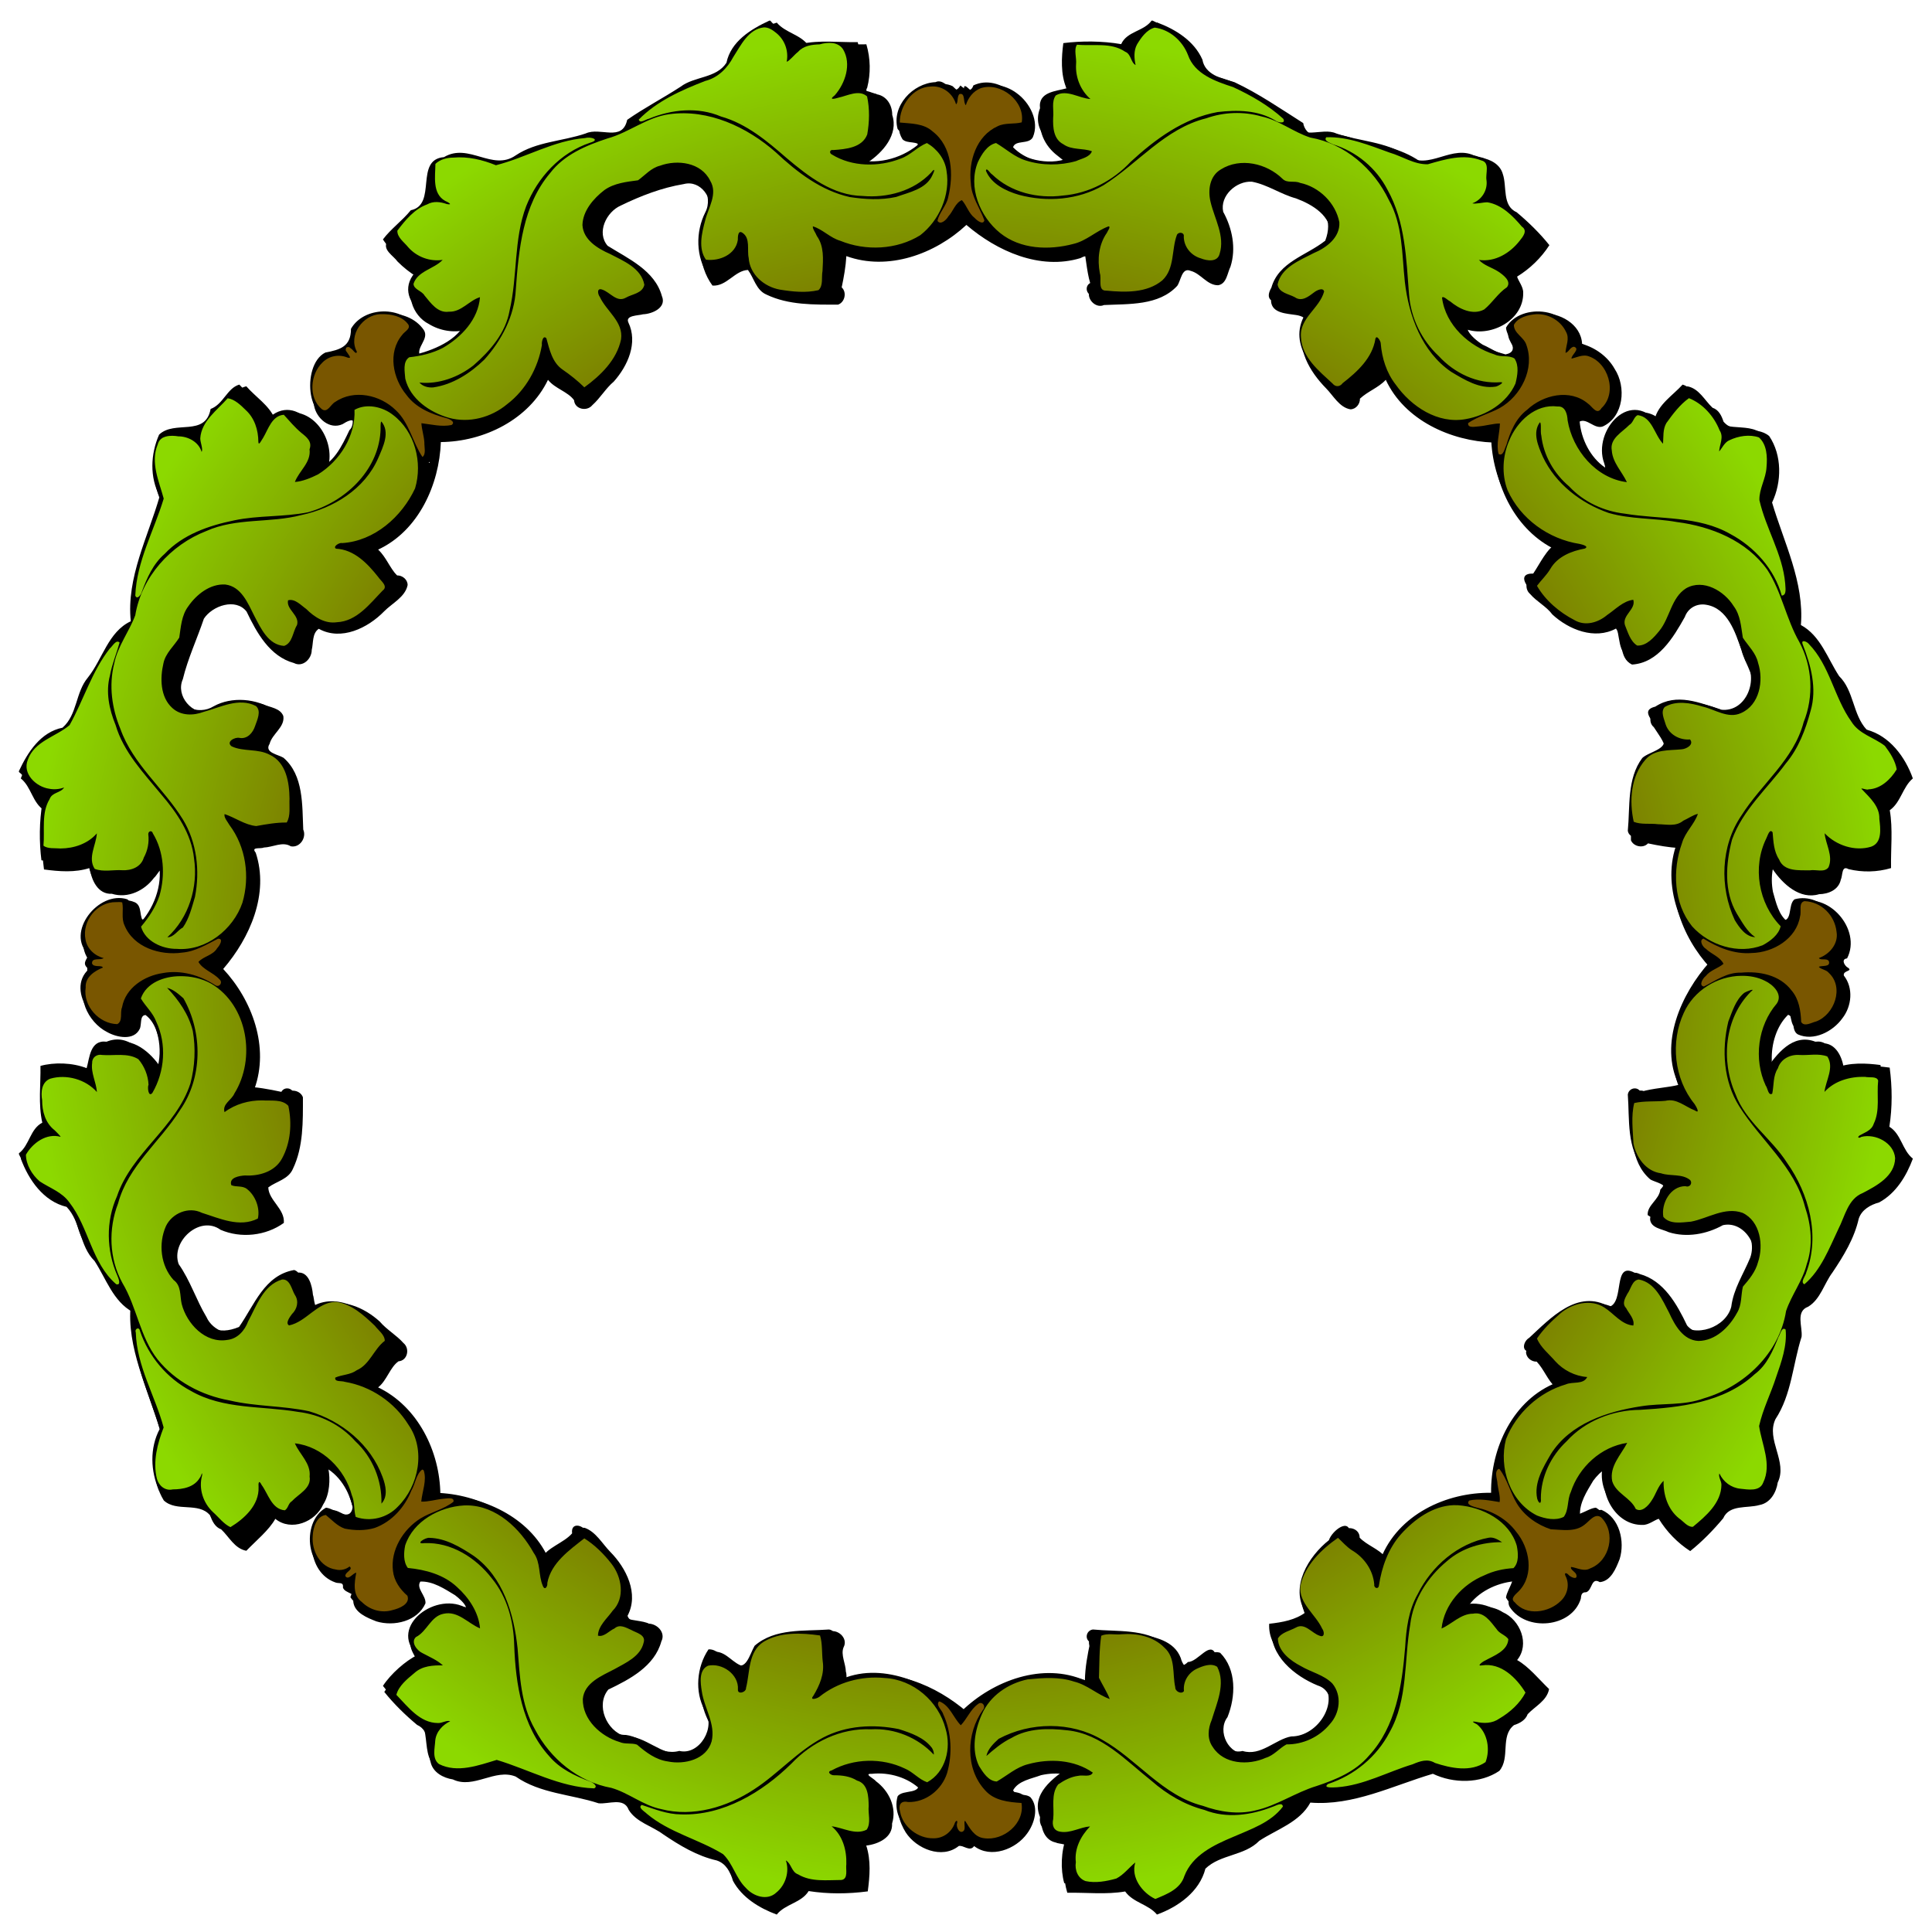 <?xml version="1.0" encoding="UTF-8"?>
<svg width="1051.1pt" height="1051.1pt" version="1.1" viewBox="0 0 1051.1 1051.1" xmlns="http://www.w3.org/2000/svg">
<defs>
<radialGradient id="a" cx="640.89" cy="640.99" r="636.15" gradientTransform="matrix(1 0 0 1 0 -.251)" gradientUnits="userSpaceOnUse">
<stop stop-color="#6f3700" offset="0"/>
<stop stop-color="#6f3700" offset=".5"/>
<stop stop-color="#8cd900" offset="1"/>
</radialGradient>
<filter id="d" color-interpolation-filters="sRGB">
<feGaussianBlur in="SourceGraphic" result="result0" stdDeviation="6"/>
<feDiffuseLighting lighting-color="#ffffff" result="result5" surfaceScale="4">
<feDistantLight azimuth="235" elevation="45"/>
</feDiffuseLighting>
<feComposite in="result5" in2="SourceGraphic" k1="1.4" operator="arithmetic" result="fbSourceGraphic"/>
<feGaussianBlur in="fbSourceGraphic" result="result0" stdDeviation="6"/>
<feSpecularLighting lighting-color="#ffffff" in="result0" result="result1" specularExponent="25" surfaceScale="4">
<feDistantLight azimuth="235" elevation="45"/>
</feSpecularLighting>
<feComposite in="fbSourceGraphic" in2="result1" k2="1" k3="1" operator="arithmetic" result="result4"/>
<feComposite in="result4" in2="SourceGraphic" operator="in" result="result2"/>
</filter>
<filter id="c" color-interpolation-filters="sRGB">
<feGaussianBlur in="SourceGraphic" result="result0" stdDeviation="6"/>
<feDiffuseLighting lighting-color="#ffffff" result="result5" surfaceScale="4">
<feDistantLight azimuth="235" elevation="45"/>
</feDiffuseLighting>
<feComposite in="result5" in2="SourceGraphic" k1="1.4" operator="arithmetic" result="fbSourceGraphic"/>
<feGaussianBlur in="fbSourceGraphic" result="result0" stdDeviation="6"/>
<feSpecularLighting lighting-color="#ffffff" in="result0" result="result1" specularExponent="25" surfaceScale="4">
<feDistantLight azimuth="235" elevation="45"/>
</feSpecularLighting>
<feComposite in="fbSourceGraphic" in2="result1" k2="1" k3="1" operator="arithmetic" result="result4"/>
<feComposite in="result4" in2="SourceGraphic" operator="in" result="result2"/>
</filter>
<filter id="b" x="-.012" y="-.012" width="1.024" height="1.024" color-interpolation-filters="sRGB">
<feGaussianBlur stdDeviation="5.147"/>
</filter>
</defs>
<path d="m418.56 11.227h0.54c4.4 5.77 13.21 6.04 16.65 12.7 10.12-2.29 21.02-0.8 30.88-1 2.07 7.4 1.8 17.43-1.23 25.12 5.5 1.62 15.53 1.81 14.4 10.84 5.14 12.68-7.18 21.14-15.66 27.25 11.88 3.93 25.56 0.49 34.99-7.16 3.44-8.46-8.04-4.67-10.8-8.84-3.35-12.49 8.26-24.88 20.63-25.45 5.8-2.71 9.26 9.02 13.56 1.83 2.19 1.87 5.59 4.44 7.04-0.04 14.28-6.86 32.51 9.55 27.49 24.44-4.2 2.56-14.56 0.62-10.04 8.62 9.51 6.84 22.85 10.9 34.33 6.51-8.51-5.98-20.36-14.66-15.52-27.15-1.14-9.04 8.9-9.23 14.4-10.85-3.28-7.57-2.72-17.02-1.72-24.59 9.75-1.24 21.18-1.23 31.47 0.56 3.11-7.02 12.22-6.88 16.55-12.79h0.54c10.04 4.65 20.92 11.3 23.34 22.94 5.55 8.54 17.31 7.23 24.94 13.01 9.55 6.22 19.8 11.55 29.05 18.01 2.68 12.29 14.65 3.71 22.61 7.43 12.56 4.29 26.79 4.39 38.02 11.9 12.5 8.96 24.99-6.88 38.27 0.76 17 0.76 4.34 25.91 18.84 29.11 4.59 5.67 10.95 10.22 15.15 15.87-4.23 6.53-12.43 13.73-18.65 16.72 16.17 15.95-11.31 35.61-27.35 25.21 2.87 11.82 16.97 17.77 27.8 20.62 8.7-1.67 0.47-9.44 0.26-14.55 7.98-14.21 37.16-10.95 36.14 7.79 13.42-0.17 31.21 23.84 15.62 38.97-4.62 7.09-15.47-8.46-17.37 2.44 2.79 10.88 8.81 24.84 20.62 27.8-10.32-16.69 9.89-43.6 25.84-27.07 1.87-8.2 9.92-13.06 15.23-18.95 6.66 1.92 8.66 10.69 15.61 13.26 2.87 15.43 19.64 5.84 28.04 13.98 4.66 10.65 5.17 23.11-0.31 33.52 6.25 21.88 18.19 44.26 15.71 68 12.31 5.78 15.32 20.58 23.34 30.63 6.81 8.1 5.65 20.11 13.78 27.26 11.92 2.42 18.9 13.27 23.72 23.59v0.54c-5.77 4.4-6.04 13.21-12.7 16.65 2.29 10.12 0.8 21.02 1 30.88-7.4 2.07-17.43 1.8-25.12-1.23-1.62 5.5-1.81 15.53-10.84 14.4-12.68 5.14-21.14-7.18-27.25-15.66-3.93 11.88-0.49 25.56 7.16 34.99 8.44 3.44 4.67-8.04 8.84-10.8 14.73-4.14 30.37 13.72 23.66 27.73-4.48 1.45-1.92 4.85-0.04 7.04-5.96 3.65 1.35 6.48 1.31 11.23 2.18 13.29-12.48 27.13-25.71 22.72-2.57-4.2-0.63-14.56-8.62-10.04-6.84 9.51-10.9 22.85-6.51 34.33 5.98-8.51 14.66-20.36 27.15-15.52 9.04-1.14 9.23 8.9 10.85 14.4 7.57-3.28 17.02-2.72 24.59-1.72 1.24 9.75 1.22 21.18-0.56 31.47 7.02 3.11 6.87 12.22 12.79 16.55v0.54c-4.66 10.04-11.3 20.92-22.94 23.34-8.54 5.55-7.23 17.31-13.01 24.94-6.22 9.55-11.55 19.8-18.01 29.05-12.3 2.68-3.71 14.65-7.43 22.61-4.29 12.56-4.39 26.79-11.9 38.02-8.96 12.5 6.88 24.99-0.76 38.27-0.76 17-25.92 4.34-29.11 18.84-5.67 4.59-10.22 10.95-15.87 15.15-6.53-4.23-13.73-12.43-16.72-18.65-15.95 16.17-35.61-11.31-25.21-27.35-11.82 2.87-17.77 16.97-20.62 27.8 1.67 8.7 9.44 0.47 14.55 0.26 12.23 7.42 11.21 27.83-0.25 35.66-10.14-4.18-4.38 7.54-12.54 5.5 0.38 18.38-28.02 22.13-36.16 7.76 0.56-5.13 8.28-13.02-0.25-14.53-10.88 2.79-24.84 8.81-27.8 20.62 16.69-10.32 43.6 9.89 27.07 25.84 8.2 1.87 13.06 9.92 18.95 15.23-1.92 6.66-10.7 8.66-13.26 15.61-15.43 2.87-5.84 19.64-13.98 28.04-10.65 4.66-23.11 5.17-33.52-0.31-21.88 6.25-44.26 18.19-68 15.71-5.78 12.31-20.58 15.32-30.63 23.34-8.1 6.81-20.12 5.65-27.26 13.78-2.42 11.92-13.27 18.9-23.59 23.72h-0.54c-4.41-5.77-13.22-6.04-16.65-12.7-10.13 2.29-21.03 0.8-30.88 1-2.07-7.4-1.81-17.43 1.23-25.12-5.5-1.62-15.54-1.81-14.4-10.84-5.14-12.68 7.18-21.14 15.66-27.25-11.88-3.93-25.56-0.49-34.99 7.16-3.89 9.38 10.64 3.64 11.24 10.45 2.98 16.16-19.59 30.93-31.37 19.31-3.17 6.22-7.07-3.42-9.86 2.15-13.57 7.9-32.49-8.09-28.17-23.07 2.76-4.17 14.24-0.4 10.8-8.84-9.37-7.43-23.18-11.46-34.85-7.07 8.51 5.98 20.35 14.66 15.52 27.15 1.14 9.04-8.9 9.23-14.4 10.85 3.28 7.57 2.72 17.02 1.72 24.59-9.76 1.24-21.18 1.22-31.47-0.56-3.12 7.02-12.22 6.87-16.55 12.79h-0.54c-10.05-4.66-20.92-11.3-23.34-22.94-5.55-8.54-17.31-7.23-24.94-13.01-9.55-6.22-19.8-11.55-29.05-18.01-2.69-12.3-14.65-3.71-22.61-7.43-12.56-4.29-26.79-4.39-38.02-11.9-12.5-8.96-24.99 6.88-38.27-0.76-17-0.76-4.34-25.92-18.84-29.11-4.59-5.67-10.95-10.22-15.15-15.87 4.22-6.53 12.43-13.73 18.65-16.72-16.17-15.95 11.3-35.61 27.35-25.21-2.87-11.82-16.97-17.77-27.8-20.62-8.7 1.67-0.48 9.44-0.26 14.55-7.42 12.23-27.83 11.21-35.66-0.25 4.19-10.15-7.61-4.36-5.49-12.55-18.54 1.15-22.05-28.28-7.77-36.15 5.12 0.56 13.02 8.28 14.53-0.25-2.79-10.88-8.81-24.84-20.62-27.8 10.31 16.69-9.89 43.6-25.84 27.07-1.87 8.2-9.93 13.06-15.23 18.95-6.66-1.92-8.66-10.7-15.61-13.26-2.87-15.43-19.64-5.84-28.04-13.98-4.67-10.65-5.17-23.11 0.31-33.52-6.25-21.88-18.19-44.26-15.71-68-12.31-5.78-15.32-20.58-23.34-30.63-6.81-8.1-5.65-20.12-13.78-27.26-11.92-2.42-18.9-13.27-23.72-23.59v-0.54c5.76-4.41 6.04-13.22 12.7-16.65-2.29-10.13-0.8-21.03-1-30.88 7.4-2.07 17.43-1.81 25.12 1.23 1.62-5.5 1.81-15.54 10.84-14.4 12.68-5.14 21.14 7.18 27.25 15.66 3.93-11.88 0.49-25.56-7.16-34.99-8.46-3.45-4.67 8.04-8.84 10.8-16.23 5.12-33.98-19.24-20.92-30.94-3.82-2.94-1.52-4.64-0.02-7.92-12.93-11.77 5.21-35.09 20.94-30.1 4.17 2.76 0.38 14.24 8.84 10.8 7.42-9.37 11.46-23.18 7.07-34.85-5.98 8.51-14.66 20.35-27.15 15.52-9.04 1.14-9.23-8.9-10.85-14.4-7.57 3.28-17.02 2.72-24.59 1.72-1.24-9.76-1.23-21.18 0.56-31.47-7.02-3.12-6.88-12.22-12.79-16.55v-0.54c4.82-10.32 11.8-21.17 23.72-23.59 8.13-7.15 6.97-19.16 13.78-27.26 8.02-10.05 11.03-24.85 23.34-30.63-2.48-23.74 9.46-46.12 15.71-68-5.48-10.41-4.98-22.87-0.31-33.52 8.4-8.14 25.17 1.45 28.04-13.98 6.95-2.57 8.95-11.34 15.61-13.26 5.3 5.89 13.36 10.75 15.23 18.95 15.95-16.53 36.15 10.38 25.84 27.07 9.89-1.94 14.82-12.84 18.84-21.23 3.82-3.33 1.31-14.38-4.8-9.79-18.18 11.27-22.04-25.61-8.34-32.42 8.16-1.58 13.97-3.25 13.98-12.93 7.04-12.34 28.09-12.66 35.33-0.63-0.22 5.11-8.44 12.88 0.26 14.55 10.83-2.85 24.93-8.8 27.8-20.62-16.05 10.4-43.52-9.26-27.35-25.21-6.22-2.99-14.43-10.19-18.65-16.72 4.2-5.65 10.56-10.2 15.15-15.87 14.56-2.98 1.82-27.56 18.05-28.9 13.51-8.06 26.33 7.91 39.06-0.97 11.23-7.51 25.46-7.61 38.02-11.9 7.96-3.72 19.92 4.86 22.61-7.43 9.25-6.46 19.5-11.79 29.05-18.01 7.63-5.78 19.39-4.47 24.94-13.01 2.42-11.64 13.29-18.29 23.34-22.94m-3.01 4.21c-15.64 3.27-14.02 24.76-29.48 28.57-14.68 4.94-28.7 11.57-38.76 22.26 14.04-6.87 30.64-10.49 46.06-3.18 29.24 7.14 44.39 43.14 77.16 42.79 14.5 2.07 29.88-4.74 38.77-15.7 0.39 6.36-5.05 12.69-11.93 14.19-24.91 12.23-53.75 0.99-72.29-17.89-19.07-18.61-49.86-32.22-75.49-18.86-13.5 9.47-34.26 9.84-46.53 23.35-19.75 19.44-20.25 48.83-22.3 74.55-4.96 17.9-15.17 34.07-32.22 41.94-6.61 3.82-17.99 7.19-22.25-0.23 14.11 2.3 29.51-5.05 38.03-15.96 20.63-19.78 11.65-51.77 19.95-76.05 6.53-18.66 19.83-34.04 39.84-39.18-17.82-2.37-36.51 10.77-54.58 14.66-10.27-3.72-21.93-8.01-32.09-1.3-1.08 8.16-1.01 18.63 8.82 21.04-2.02 4.7-6.98-1.87-10.25 0.36-8.88 1.9-14.68 8.78-19.7 15.47 5.28 8.29 14.3 17.69 26.05 13.96-2.42 7.16-15.74 5.87-16.95 15.79 8.59 1.47 9.21 14.8 18.66 12.75 6.95 1.12 12.18-7.55 18.25-8.54-1.48 20.16-21.18 34.66-40.32 34.7-8.28 21.63 22.88 38.44 41.31 31.34 17.44-6.46 30.35-23.73 31.22-42.83 6.41-4.33 2.83 7.36 6.75 9.81 1.89 8.85 12.68 9.53 16.16 16.9 8.44-5.85 16.31-13.58 19.79-23.95 2.76-12.51-12.01-17.67-12.83-28.78 5.96-3.95 9.34 7.17 15.65 4.35 2.82-3.13 8.75-2.03 9.91-6.75-4.54-18.48-32.67-12.96-34.05-33.53 2.12-14.26 16.57-25.23 31.19-23.35 9.16-15.07 40.75-14.76 42.06 7.09-2.63 12.08-11.33 23.79-4.68 35.89 8.25 0.32 18.03-4.39 16.05-14.67 6.18-4.29 8.29 6.32 7.11 11.52 0.47 20 23.83 22.01 38.65 19.12-0.7-9.38 3.86-19.73-2.64-28.16-0.9-3.81-6.43-7.67 0.62-6.66 14.77 13.54 37.92 15.43 55.01 5.88 15.72-9.93 23.41-40.76 4.07-49.91-13.27 13.73-36.01 16.35-52.95 5.76-0.2-6.59 8.29-0.4 11.97-4.64 14.36-2.09 7.71-16.61 9.82-25.96-7.1-5.83-16.04 3.17-21.85 0.88 11.65-6.79 16.37-36.5-5.04-29.05-9.78-2.06-13.29 8.54-19.02 10.99 4.85-8.57-2.41-19.64-10.73-20.78m212.01 0.08c-6.63 4.18-12.93 12.18-8.22 20.7-5.51 1.51-3.14-6.52-7.69-7.41-7.28-5.71-16.84-2.19-25.28-3.62-1.54 10.41-0.75 23.56 8.92 29.09-5.83 2.29-14.76-6.71-21.86-0.88 1.88 9.25-4.37 23.87 9.82 25.96 3.66 4.24 12.17-1.95 11.97 4.64-16.89 10.57-39.65 8.05-52.97-5.78-13.66 5.71-14.15 25.64-6.94 37.02 12.14 23.77 46.88 24 64.72 7.73 11.11-3.21-0.53 5.57-0.11 10.99-4.95 7.29 1.79 15.55-0.59 23.13 13.31 1.49 33.62 3 37.51-14.15 1.86-6.05-0.77-20.81 8.29-16.51-2.06 10.33 7.75 15.06 15.99 14.69 10.45-15.94-13.6-32.62 0.2-47.87 11-9.34 29.73-6.09 38.05 4.96 14.34-1.73 28.26 9.42 30.34 23.28-1.38 20.46-29.52 15.11-34.05 33.53 1.15 4.72 7.09 3.62 9.91 6.75 6.31 2.82 9.69-8.3 15.65-4.35-0.2 9.27-10.91 12.97-12.59 22.06-2 13.56 9.9 23.1 18.91 30.41 7.97-6.67 20.32-14.58 19.9-27.69 7.74 0.92 3.38 12.11 6.9 17.04 6.35 13.66 18.54 26.07 33.73 28.52 17.92 1.84 43-12.87 35.55-32.83-19.3 0.18-38.77-14.78-40.31-34.7 6.05 1 11.29 9.66 18.24 8.54 9.42 2.04 10.06-11.19 18.59-12.75-0.38-10.68-14.83-8.26-16.88-15.79 11.52 3.03 20.89-5.32 26.05-13.96-5.33-7.36-12.15-14.66-21.96-15.97-2.48 0.53-6.68 3.86-7.99 0.14 9.82-2.38 9.91-12.95 8.83-21.03-10.43-7.1-22.03-1.81-32.63 1.36-18.18-4.81-34.52-15.71-54.3-15.56 3.43 3.63 9.31 3.79 13.77 6.37 25.76 14.14 31.68 47.2 31.77 75.95 1.38 26.76 24.81 53.16 52.53 49.7-6.4 9.33-19.72 1.63-28.25-2.77-24.05-14.93-28.6-45-29.01-71.22-3.02-28.59-23.58-55.11-52.7-58.14-14.3-9.31-32.75-17.4-50.76-10.5-20.98 3.9-35.37 20.34-51.27 32.67-18.98 14.29-45.62 16.03-66.1 3.97-1.36-4.81-7.73-4.91-4.92-11.09 18.76 24.04 58.59 19.45 77.76-2.17 19.38-19.2 49.59-37.11 77.18-24.62 1.82 0.85 6.2 4.14 7 1.94-7.94-6.73-16.92-12.03-26.01-16.93-10.95-2.99-23.73-6.98-26.92-19.14-2.79-7.33-10.53-12.95-17.77-13.71m-122 31.94c-8.61 1.56-15.27 9.47-15.23 18.68 28.9-2.78 35.46 34.79 20.03 53.13 4.26 7.5 11.48-22.02 15.94-7.04 0.6 4.48 13.66 13.95 7.04 3.98-13.45-18.82-5.09-52.82 21.96-50.07 2.19-16.96-25.57-26.78-29.13-8-5.48 0.08 0.62-5.94-3.7-6.74-2.96 2.06 2.13 6.53-3.02 6.74-0.29-7.09-7.76-11.04-13.89-10.68m-133.97 47.14c-4.84 1.01-10.57 1.02-14.55 3.01-14.47 5.35-41.45 10.92-32.44 33.36 11.97 8.39 28.12 13.74 30.99 30-2.19 6.62-15.47 3.09-20.23 9.26 8.62 13.89-1.65 30.54-12.72 39.28-1.76 5.3-11.76 12.94-11.5 2.88-5.85-3.93-13.32-7.24-16.71-12.97-9.39 24.05-35.67 36.22-60.04 35.88 0.3 24.19-11.91 50.83-35.89 60.05 6.23 3.24 8.52 12.29 13.82 16.83 6-0.8 4.72 5.47 1.35 7.42-11.42 10.51-26.43 26.92-43.61 16.89-8.37 2.66-1.79 24.83-13.7 18.55-13.17-3.54-18.3-16.56-24.23-27.63-8.6-8.35-23.38-1.99-27.74 7.85-2.68 13.52-11.59 24.97-10.73 39.7 2.78 9.1 13.94 14.64 22.65 9.27 9.69-5.35 23.25-4.36 32.9 2.16 0.28 5.51-6.27 8.3-6.87 13.84-6.29 6.28 4.43 8.64 8.82 11.24 9.68 11.15 7.82 26.83 8.85 40.49-0.49 3.56-5.15 4.65-6.94 1.47-6.66 2-15.38 2.36-20.77 3.83 10.82 22.5-1.3 49.49-16.75 66.77 16.78 17.23 26.79 44.43 16.75 67.13 7.12 0.12 14.07 1.44 20.77 2.87 1.79-3.19 6.44-2.1 6.94 1.47-1.29 13.15 0.53 28.3-7.87 39.56-3.12 3.69-16.27 4.88-10.15 11.46 0.81 5.75 7.26 8.88 7.22 14.55-9.25 6.33-22 7.2-31.65 2.94-14.68-10.01-33.66 11.25-23.26 25.22 10.24 13.14 12.2 42.42 35.75 32.71 8.39-11.98 13.74-28.12 30-30.99 6.62 2.19 3.09 15.47 9.26 20.23 13.89-8.63 30.54 1.65 39.28 12.72 5.3 1.76 12.94 11.76 2.88 11.5-3.93 5.85-7.24 13.32-12.97 16.71 24.05 9.39 36.22 35.67 35.88 60.04 24.19-0.3 50.83 11.91 60.05 35.89 3.24-6.24 12.29-8.53 16.83-13.82-0.8-6 5.47-4.72 7.42-1.35 10.51 11.42 26.92 26.42 16.89 43.61 2.66 8.37 24.83 1.79 18.55 13.7-3.54 13.17-16.56 18.3-27.63 24.23-9.49 10.47 0.19 29.64 14.11 29.5 9.81 1.26 17.98 11.65 28.98 8.68 10.99 2.64 20.29-13.1 13.73-22.36-5.35-9.69-4.36-23.25 2.16-32.9 5.51-0.29 8.3 6.27 13.84 6.87 6.28 6.29 8.64-4.43 11.24-8.82 11.15-9.68 26.83-7.83 40.49-8.85 3.56 0.49 4.65 5.14 1.47 6.94 2 6.66 2.36 15.37 3.83 20.77 22.5-10.82 49.49 1.29 66.77 16.75 17.23-16.79 44.43-26.79 67.13-16.75 0.12-7.13 1.44-14.07 2.87-20.77-3.19-1.8-2.1-6.45 1.47-6.94 13.15 1.28 28.3-0.54 39.56 7.87 3.62 3.72 5.28 16.61 12.17 9.8 5.53 0.02 12.11-11.96 15.13-4.03 7.02 10.15 4.5 22.97 0.06 33.12-4.56 8.95 4.97 21.72 14.52 19.33 9.93 3.06 17.83-6.41 26.48-7.91 14.8 0.15 27.67-20.17 15.56-31.2-12.94-4.87-28.39-15.36-27.56-30.09 7.32-0.81 14.25-2.1 19.76-6.19-8.63-13.89 1.65-30.54 12.72-39.28 1.76-5.3 11.76-12.94 11.5-2.88 5.85 3.93 13.32 7.24 16.71 12.97 9.39-24.05 35.67-36.22 60.04-35.88-0.3-24.19 11.91-50.83 35.89-60.05-6.24-3.24-8.53-12.29-13.82-16.83-6 0.8-4.72-5.47-1.35-7.42 11.42-10.51 26.42-26.93 43.61-16.89 8.37-2.66 1.79-24.83 13.7-18.55 13.17 3.54 18.3 16.55 24.23 27.63 8.73 8.2 25.55 2.1 28.4-9.1 1.25-9.87 6.54-17.54 10.33-26.75 4.79-13.48-9.63-28.98-22.91-20.97-9.69 5.34-23.25 4.36-32.9-2.16-0.29-5.51 6.27-8.3 6.87-13.84 6.29-6.29-4.43-8.65-8.82-11.24-9.68-11.15-7.83-26.84-8.85-40.49 0.49-3.57 5.14-4.66 6.94-1.47 6.66-2 15.37-2.38 20.77-3.83-10.82-22.5 1.29-49.49 16.75-66.77-16.79-17.23-26.79-44.43-16.75-67.13-7.13-0.12-14.07-1.44-20.77-2.87-1.8 3.18-6.45 2.09-6.94-1.47 1.28-13.16-0.54-28.3 7.87-39.56 3.72-3.63 16.61-5.28 9.8-12.17-0.49-5.85-12.73-13.31-2.73-15.77 11.71-7.68 24.24-2.05 35.8 1.66 13.88 1.59 20.79-17.04 13.09-26.95-5.54-15.05-11.4-42.54-33.87-33.65-8.39 11.97-13.74 28.12-30 30.99-6.63-2.19-3.1-15.47-9.26-20.23-13.89 8.62-30.54-1.65-39.28-12.72-5.3-1.76-12.94-11.76-2.88-11.5 3.93-5.85 7.24-13.32 12.97-16.71-24.05-9.39-36.22-35.67-35.88-60.04-24.19 0.3-50.83-11.91-60.05-35.89-3.24 6.23-12.29 8.52-16.83 13.82 0.8 6-5.47 4.72-7.42 1.35-10.51-11.42-26.93-26.43-16.89-43.61-2.94-8.47-25.59-1.69-18.35-14.49 3.99-14.01 19.02-17.39 29.3-25.53 8.65-22.78-20.44-27.9-35.46-34.94-13.08-8.47-32.08 6.96-23.23 21.21 5.34 9.69 4.36 23.25-2.16 32.9-5.51 0.28-8.3-6.27-13.84-6.87-6.29-6.29-8.65 4.43-11.24 8.82-11.15 9.68-26.84 7.82-40.49 8.85-3.57-0.49-4.66-5.15-1.47-6.94-2-6.66-2.38-15.38-3.83-20.77-22.5 10.82-49.49-1.3-66.77-16.75-17.23 16.78-44.43 26.79-67.13 16.75-0.12 7.12-1.44 14.07-2.87 20.77 3.18 1.79 2.09 6.44-1.47 6.94-13.16-1.29-28.3 0.53-39.56-7.87-3.69-3.12-4.88-16.27-11.46-10.15-5.75 0.81-8.89 7.26-14.55 7.22-7.06-10.31-7.07-24.06-1.74-34.62 4.57-8.72-2.34-21.16-12.14-20.91m-166.36 77.22c-8.53 1.61-15.67 11.78-9.94 19.42-2.23 5.49-3.53-2.81-6.98-2.04 0.93 2.47 6.63 8.12 0.74 6.29-15.46-7.19-26.12 19.55-11.86 27.66 8.2-13.14 27.75-11.33 38.13-0.96 8.24 6.14 9.52 18.43 14.97 26.1 1.27-6.59-1.56-12.72-1.99-19.07 7.25 2.02 29.71 3.27 10.27-2.37-21.28-4.02-36-35.12-16.34-48.74-3.09-5.49-11.01-7.8-17-6.29m628.37-0.13c-5.27 0.76-13.92 5.54-6.93 9.26 10.54 9.52 6.27 27.32-3.35 36.32-6.15 7.68-17.89 8.52-25.07 13.94 6.57 1.27 12.73-1.56 19.07-1.99-2.02 7.25-3.27 29.71 2.37 10.27 4.02-21.28 35.12-36 48.74-16.34 14.98-8.2 2.29-36.83-13.13-26.94-4.48-1.39 2.1-4.22 2.01-7.01-3.45-0.77-4.75 7.53-6.98 2.04 7.13-10.39-6.1-21.96-16.73-19.55m-709.02 45.82c-6.79 5.72-14.05 12-15.2 21.68 0.53 2.48 3.86 6.68 0.14 7.99-2.38-9.82-12.95-9.91-21.03-8.83-7.1 10.43-1.81 22.03 1.36 32.63-4.81 18.18-15.71 34.51-15.56 54.3 3.63-3.44 3.79-9.31 6.37-13.77 14.14-25.76 47.2-31.68 75.95-31.77 26.76-1.38 53.16-24.82 49.7-52.53 9.33 6.4 1.63 19.72-2.77 28.25-14.93 24.05-45 28.6-71.22 29.01-28.59 3.02-55.11 23.58-58.14 52.7-9.31 14.3-17.4 32.74-10.5 50.76 3.9 20.98 20.34 35.37 32.67 51.27 14.29 18.98 16.03 45.61 3.97 66.1-4.81 1.36-4.91 7.71-11.09 4.92 17.74-13.56 20.15-40.36 10.85-59.77-11.28-20.23-32.34-34.08-38.17-56.93-7.73-15.21-2.77-31.42 3.44-45.29-14.16 11.88-17.88 31.5-27.27 47.85-8.69 5.51-20.54 8.13-23.03 19.88-0.89 8.25 12 16.32 20.25 11.24 1.51 5.5-6.52 3.14-7.41 7.69-5.71 7.28-2.19 16.83-3.62 25.28 10.41 1.53 23.56 0.75 29.09-8.92 2.29 5.83-6.71 14.76-0.88 21.86 9.25-1.89 23.87 4.37 25.96-9.82 4.24-3.68-1.95-12.17 4.64-11.97 10.57 16.89 8.05 39.65-5.78 52.97 5.71 13.66 25.64 14.15 37.02 6.94 23.77-12.14 24-46.88 7.73-64.72-3.21-11.11 5.57 0.53 10.99 0.11 7.29 4.94 15.55-1.79 23.13 0.59 1.22-12.64 3.09-30.17-10.95-36.8-7.03-3.22-14.54 0.35-20.8-4.4-1.9-6.71 6.56-4.85 10.73-5.96 3.02-4.53 5.47-9.18 5.05-14.63-15.94-10.45-32.62 13.6-47.87-0.2-9.34-11-6.09-29.73 4.96-38.05-1.73-14.34 9.42-28.26 23.28-30.34 20.46 1.38 15.11 29.51 33.53 34.05 4.72-1.16 3.62-7.09 6.75-9.91 2.82-6.31-8.3-9.69-4.35-15.65 9.27 0.2 12.97 10.9 22.06 12.59 13.56 1.99 23.1-9.9 30.41-18.91-6.67-7.98-14.58-20.32-27.69-19.9 0.22-2.2 1.2-4.43 3.76-4.24 17.27-0.56 31.13-12.49 39.04-26.85 9.71-18.99-6.62-53.12-30.07-45.09 0.18 19.3-14.78 38.77-34.7 40.31 1-6.06 9.66-11.29 8.54-18.24 2.04-9.42-11.19-10.06-12.75-18.59-10.68 0.37-8.26 14.83-15.79 16.88 3.01-11.28-5.57-22.3-14.73-25.77m793.91-0.14c-6.84 7.39-16.11 14-12.18 25.91-7.16-2.42-5.87-15.74-15.79-16.95-1.47 8.59-14.8 9.21-12.75 18.66-1.12 6.95 7.54 12.18 8.54 18.25-20.16-1.48-34.67-21.18-34.7-40.32-23.73-8.45-40.86 27.57-29.28 46.31 8.03 14.84 23.37 25.44 40.77 26.22 4.33 6.41-7.36 2.83-9.81 6.75-8.85 1.89-9.53 12.68-16.9 16.16 5.85 8.44 13.58 16.31 23.95 19.79 12.51 2.76 17.66-12.01 28.78-12.83 3.95 5.96-7.18 9.34-4.35 15.65 3.13 2.82 2.03 8.75 6.75 9.91 13.07-3.81 14.94-18.27 21.11-28.38 16.36-15.45 38.62 6.88 35.7 24.67 14.29 9.69 15.6 41.24-7.02 42.91-12.08-2.63-23.79-11.33-35.89-4.68-0.32 8.25 4.39 18.03 14.67 16.05 4.29 6.18-6.32 8.29-11.52 7.11-20 0.47-22.02 23.83-19.12 38.65 9.37-0.7 19.73 3.86 28.16-2.64 3.81-0.9 7.67-6.43 6.66 0.62-13.54 14.77-15.43 37.92-5.88 55.01 9.93 15.72 40.76 23.41 49.91 4.07-13.73-13.27-16.35-36.01-5.76-52.95 6.59-0.2 0.39 8.29 4.64 11.97 2.09 14.36 16.6 7.71 25.96 9.82 5.82-7.1-3.17-16.04-0.88-21.85 6.79 11.65 36.49 16.37 29.05-5.04 2.05-9.78-8.54-13.29-10.99-19.02 8.7 4.76 17.21-1.85 20.98-9-1.99-5.28-4.07-12.02-10.14-14.73-25.48-7.95-21.4-42.1-40.89-55.24 6.87 14.04 10.48 30.64 3.18 46.06-7.15 29.24-43.15 44.39-42.79 77.16-2.08 14.5 4.73 29.88 15.7 38.77-5.73 2.31-6.51-3.32-11.06-4.92-9.13-16.25-11-36.16-3.21-53.31 9.46-22.94 34.85-36.72 39.28-62.76 5.67-12.88 3.09-27.05-2.69-39.28-9.35-13.27-9.71-33.9-23.11-45.97-19.44-19.75-48.83-20.25-74.55-22.3-17.9-4.96-34.07-15.17-41.94-32.22-3.82-6.61-7.19-17.99 0.23-22.25-2.3 14.11 5.04 29.51 15.96 38.03 19.78 20.63 51.77 11.65 76.05 19.95 18.65 6.53 34.04 19.83 39.18 39.84 2.37-17.82-10.77-36.51-14.66-54.58 3.71-10.27 8-21.93 1.3-32.09-8.17-1.08-18.63-1.01-21.04 8.82-4.12-1.62 0.39-6.03 0.13-8.91-2.33-9.23-9.14-18.17-17.74-20.9m-856.9 274.43c-15.51 0.01-21.17 26.2-4.37 28.57 0.08 5.48-5.94-0.63-6.74 3.7 2.06 2.96 6.53-2.14 6.74 3.02-18.85 3.49-9.01 31.27 8 29.12-2.78-28.91 34.79-35.46 53.13-20.03 7.5-4.27-22.02-11.48-7.04-15.94 4.48-0.61 13.95-13.66 3.98-7.04-17.19 11.79-48.46 7.22-49.81-16.99 3.14-7.25-1.25-4.41-3.89-4.41m918.81-0.55c2.77 28.9-34.79 35.46-53.13 20.03-7.51 4.26 22.02 11.48 7.04 15.94-4.49 0.6-13.95 13.66-3.98 7.04 18.82-13.45 52.82-5.09 50.07 21.96 16.96 2.19 26.78-25.57 8-29.13-0.08-5.48 5.93 0.62 6.74-3.7-2.07-2.96-6.54 2.13-6.74-3.02 18.85-3.49 9-31.28-8-29.12m-884.81 40.4c-7.42 0.61-17.01 4.57-18.08 12.35 14.12 12.78 15.78 35.58 5.57 52.14-6.59 0.2-0.4-8.31-4.64-11.97-2.09-14.36-16.61-7.72-25.96-9.82-5.83 7.1 3.17 16.04 0.88 21.85-6.79-11.65-36.5-16.38-29.05 5.04-2.06 9.78 8.54 13.28 10.99 19.02-8.71-4.76-17.22 1.85-20.98 9 1.99 5.28 4.07 12.02 10.14 14.73 25.48 7.95 21.4 42.1 40.89 55.24-6.87-14.04-10.49-30.64-3.18-46.06 7.14-29.25 43.14-44.39 42.79-77.16 2.07-14.5-4.74-29.88-15.7-38.77 5.7-2.33 6.52 3.33 11.06 4.92 9.13 16.25 11 36.16 3.21 53.31-9.46 22.94-34.85 36.72-39.28 62.76-5.68 12.87-3.09 27.05 2.69 39.28 9.35 13.26 9.71 33.9 23.11 45.97 19.44 19.75 48.83 20.25 74.55 22.3 17.9 4.96 34.07 15.17 41.94 32.22 3.82 6.61 7.19 17.98-0.23 22.25 2.3-14.11-5.05-29.52-15.96-38.03-19.78-20.63-51.77-11.65-76.05-19.95-18.66-6.53-34.04-19.83-39.18-39.84-2.37 17.82 10.77 36.5 14.66 54.58-3.72 10.27-8.01 21.93-1.3 32.09 8.16 1.07 18.63 1.01 21.04-8.82 4.7 2.02-1.87 6.98 0.36 10.25 1.9 8.88 8.78 14.67 15.47 19.7 8.29-5.28 17.69-14.3 13.96-26.05 7.16 2.42 5.87 15.74 15.79 16.95 1.47-8.59 14.8-9.22 12.75-18.66 1.12-6.95-7.55-12.19-8.54-18.25 20.16 1.48 34.66 21.18 34.7 40.32 23.73 8.45 40.86-27.57 29.28-46.31-8.03-14.84-23.38-25.45-40.77-26.22-4.33-6.42 7.36-2.84 9.81-6.75 8.85-1.9 9.53-12.68 16.9-16.16-5.85-8.44-13.58-16.31-23.95-19.79-12.51-2.77-17.67 12.01-28.78 12.83-3.95-5.96 7.17-9.34 4.35-15.65-3.13-2.82-2.03-8.76-6.75-9.91-13.08 3.8-14.94 18.27-21.11 28.38-16.36 15.45-38.62-6.88-35.7-24.67-14.29-9.69-15.6-41.24 7.02-42.91 12.08 2.63 23.79 11.32 35.89 4.68 0.32-8.26-4.39-18.04-14.67-16.05-4.3-6.59 6.77-8.01 12.08-7.26 19.27-0.56 21.25-23.19 18.75-37.52-9.27-3.48-24.29-2.93-33.03 4.04-2.72 4.04-3-5.64 0.03-6.02 20.58-22.89 8.41-69.88-27.77-67.6m849.02 0.04c-34.45 3.53-41.34 48.62-20.57 69.82 1.77 9.35-2.41 1.75-6.43 1.38-8.44-6.91-18.83-1.2-28.16-2.64-1.49 13.31-3 33.62 14.15 37.51 6.05 1.86 20.8-0.77 16.51 8.29-10.33-2.06-15.06 7.75-14.69 15.99 15.94 10.45 32.62-13.6 47.87 0.2 9.34 11 6.08 29.73-4.96 38.05 1.73 14.34-9.42 28.26-23.28 30.34-20.46-1.38-15.11-29.52-33.53-34.05-4.72 1.15-3.62 7.09-6.75 9.91-2.83 6.31 8.3 9.69 4.35 15.65-9.27-0.2-12.97-10.91-22.06-12.59-13.56-2-23.1 9.9-30.41 18.91 6.67 7.97 14.58 20.32 27.69 19.9-0.23 2.19-1.21 4.42-3.76 4.24-17.27 0.56-31.13 12.49-39.04 26.85-9.71 18.99 6.62 53.11 30.07 45.09-0.18-19.3 14.78-38.77 34.7-40.31-1.01 6.05-9.66 11.29-8.54 18.24-2.04 9.42 11.19 10.06 12.75 18.59 10.67-0.38 8.26-14.83 15.79-16.88-3.03 11.52 5.32 20.89 13.96 26.05 7.36-5.33 14.66-12.15 15.97-21.96-0.54-2.48-3.87-6.68-0.14-7.99 2.37 9.82 12.95 9.91 21.03 8.83 7.1-10.43 1.8-22.03-1.36-32.63 4.81-18.18 15.71-34.52 15.56-54.3-4.34 5.5-5.84 14.97-10.03 20.03-17.55 20.85-45.37 25.22-72.29 25.51-26.76 1.38-53.16 24.81-49.7 52.53-9.33-6.4-1.63-19.72 2.77-28.25 14.93-24.05 45-28.6 71.22-29.01 28.59-3.02 55.11-23.58 58.14-52.7 9.31-14.3 17.4-32.75 10.5-50.76-3.9-20.98-20.35-35.37-32.67-51.27-14.24-18.97-16.47-46.63-3.29-66.46 2.35-4.04 14.75-6.71 7.1-1.78-20.52 20.43-14.85 56.51 5.48 74.98 22.02 20.79 38.31 55.62 21.71 84.23 14.16-11.88 17.88-31.5 27.27-47.85 8.69-5.51 20.53-8.13 23.03-19.88 0.88-8.25-12-16.32-20.25-11.24-1.51-5.51 6.51-3.14 7.41-7.69 5.71-7.28 2.18-16.84 3.62-25.28-10.42-1.54-23.56-0.75-29.09 8.92-2.3-5.83 6.7-14.76 0.88-21.86-9.25 1.88-23.87-4.37-25.96 9.82-4.25 3.66 1.95 12.17-4.64 11.97-9.43-14.73-8.15-34.29 1.02-47.67 12.49-9.8-10.09-19.24-18.95-16.78m-715.09 267.78c-4.04 8.52-6.54 19.56-14.2 25.8-10.3 10.32-29.89 12.09-38.13-0.96-13.36 7.88-4.96 32.74 10.87 28.73 3.41-4.45 5.97 1.85 0.96 2.88-2.35 6.59 5.64-5.18 6.27 0.3-6.4 8.93 3.12 18.7 12.03 19.8 5.4 1.08 20.12-4.58 11.63-9.51-10.54-9.52-6.27-27.32 3.35-36.32 6.15-7.68 17.88-8.53 25.07-13.94-6.59-1.29-12.72 1.56-19.07 1.99 0.21-6.14 4.37-14.33 1.22-18.77m585.81-0.3c-1.29 6.57 1.56 12.73 1.99 19.07-7.25-2.02-29.72-3.27-10.27 2.37 21.28 4.02 36 35.12 16.34 48.74 8.2 14.98 36.83 2.29 26.94-13.13 1.38-4.48 4.22 2.1 7.01 2.01 0.77-3.45-7.53-4.75-2.04-6.98 8.93 6.4 18.7-3.12 19.8-12.03 1.08-5.4-4.58-20.12-9.51-11.63-9.52 10.54-27.32 6.27-36.32-3.35-7.68-6.15-8.53-17.89-13.94-25.07m-562.72 20.58c-16.49 0.2-37.8 14.85-30.61 32.78 19.3-0.18 38.77 14.78 40.31 34.7-6.06-1.01-11.29-9.66-18.24-8.54-9.42-2.04-10.06 11.19-18.59 12.75 0.37 10.67 14.83 8.26 16.88 15.79-11.52-3.03-20.89 5.32-26.05 13.96 5.33 7.36 12.15 14.66 21.96 15.97 2.48-0.54 6.68-3.87 7.99-0.14-9.82 2.37-9.91 12.95-8.83 21.03 10.43 7.1 22.03 1.8 32.63-1.36 18.18 4.81 34.51 15.71 54.3 15.56-3.44-3.63-9.31-3.79-13.77-6.37-25.76-14.14-31.68-47.2-31.77-75.95-1.38-26.76-24.82-53.16-52.53-49.7 6.4-9.33 19.72-1.63 28.25 2.77 24.05 14.93 28.6 45 29.01 71.22 3.02 28.59 23.58 55.11 52.7 58.14 14.3 9.31 32.74 17.4 50.76 10.5 20.98-3.9 35.37-20.35 51.27-32.67 18.97-14.24 46.63-16.47 66.46-3.29 4.04 2.35 6.71 14.75 1.78 7.1-20.43-20.52-56.52-14.85-74.98 5.48-20.79 22.02-55.62 38.31-84.23 21.71 11.88 14.16 31.5 17.88 47.85 27.27 5.51 8.69 8.13 20.53 19.88 23.03 8.25 0.88 16.32-12 11.24-20.25 5.5-1.51 3.14 6.51 7.69 7.41 7.28 5.71 16.83 2.18 25.28 3.62 1.53-10.42 0.75-23.56-8.92-29.09 5.83-2.3 14.76 6.7 21.86 0.88-1.89-9.25 4.37-23.87-9.82-25.96-3.68-4.25-12.17 1.95-11.97-4.64 16.89-10.57 39.65-8.05 52.97 5.78 13.66-5.71 14.15-25.65 6.94-37.02-12.32-23.99-47.44-24.01-65.28-7.26-9.37 1.77-1.74-2.41-1.38-6.43 6.91-8.44 1.2-18.83 2.64-28.16-13.31-1.49-33.62-3-37.51 14.15-1.86 6.05 0.77 20.8-8.29 16.51 2.06-10.33-7.75-15.06-15.99-14.69-10.45 15.94 13.6 32.62-0.2 47.87-11 9.34-29.73 6.08-38.05-4.96-14.34 1.73-28.26-9.42-30.34-23.28 1.38-20.46 29.51-15.11 34.05-33.53-1.16-4.72-7.09-3.62-9.91-6.75-6.31-2.83-9.69 8.3-15.65 4.35 0.2-9.27 10.9-12.97 12.59-22.06 1.99-13.56-9.9-23.1-18.91-30.41-7.98 6.67-20.32 14.58-19.9 27.69-7.97-1.05-3.26-12.76-7.2-17.76-7.19-14.29-21.16-28.85-38.37-27.75m533.95-0.07c-19.45 5.41-34.58 23.57-35.47 44.34-6.42 4.33-2.84-7.36-6.75-9.81-1.9-8.85-12.68-9.53-16.16-16.9-8.44 5.85-16.31 13.58-19.79 23.95-2.77 12.51 12.01 17.66 12.83 28.78-5.96 3.95-9.34-7.18-15.65-4.35-2.82 3.13-8.76 2.03-9.91 6.75 3.8 13.07 18.27 14.94 28.38 21.11 15.45 16.36-6.88 38.62-24.67 35.7-9.69 14.29-41.24 15.6-42.91-7.02 2.63-12.08 11.32-23.79 4.68-35.89-8.26-0.32-18.04 4.39-16.05 14.67-6.19 4.29-8.3-6.32-7.11-11.52-0.47-20-23.83-22.02-38.65-19.12 0.69 9.37-3.86 19.73 2.64 28.16 0.89 3.81 6.43 7.67-0.62 6.66-14.77-13.54-37.92-15.43-55.01-5.88-15.73 9.93-23.41 40.76-4.07 49.91 13.27-13.73 36-16.35 52.95-5.76 0.2 6.59-8.31 0.39-11.97 4.64-14.36 2.09-7.72 16.6-9.82 25.96 7.1 5.82 16.04-3.17 21.85-0.88-11.65 6.79-16.38 36.49 5.04 29.05 9.78 2.05 13.28-8.54 19.02-10.99-4.76 8.7 1.85 17.21 9 20.98 5.28-1.99 12.02-4.07 14.73-10.14 7.95-25.48 42.1-21.4 55.24-40.89-14.04 6.87-30.64 10.48-46.06 3.18-29.25-7.15-44.39-43.15-77.16-42.79-14.5-2.08-29.88 4.73-38.77 15.7-2.33-5.73 3.33-6.51 4.92-11.06 16.25-9.13 36.16-11 53.31-3.21 22.94 9.46 36.72 34.85 62.76 39.28 12.87 5.67 27.05 3.09 39.28-2.69 13.26-9.35 33.9-9.71 45.97-23.11 19.75-19.44 20.25-48.83 22.3-74.55 4.96-17.9 15.17-34.07 32.22-41.94 6.61-3.82 17.98-7.19 22.25 0.23-14.11-2.3-29.52 5.04-38.03 15.96-20.63 19.78-11.65 51.77-19.95 76.05-6.53 18.65-19.83 34.04-39.84 39.18 17.82 2.37 36.5-10.77 54.58-14.66 10.27 3.71 21.93 8 32.09 1.3 1.07-8.17 1.01-18.63-8.82-21.04 2.02-4.71 6.98 1.87 10.25-0.36 8.88-1.9 14.67-8.78 19.7-15.47-5.28-8.29-14.3-17.69-26.05-13.96 2.42-7.16 15.74-5.87 16.95-15.79-8.59-1.47-9.22-14.8-18.66-12.75-6.95-1.12-12.19 7.54-18.25 8.54 1.48-20.16 21.18-34.67 40.32-34.7 8.02-20.36-19.14-35.53-37.06-32.85m-276.27 106.52c14.31 19.24 10.38 57.58-19.97 55.12-2.19 16.96 25.57 26.78 29.13 8 5.48-0.08-0.63 5.93 3.7 6.74 2.96-2.07-2.14-6.54 3.02-6.74 3.49 18.85 31.27 9 29.12-8-28.35 2.87-35.76-34.2-20.26-52.35-0.54-7.33-10.19 7.99-11.86 11.13-4.74-3.41-6.09-12.04-12.88-13.9z"/>
<path d="m628.96 12.764c-4.704 5.305-13.047 5.985-16.896 12.258-10.636-1.665-21.504-1.565-32.164-0.168-1.098 8.246-1.817 16.889 0.828 24.928-6.431 0.745-14.483 4.342-14.057 11.992-2.708 8.722 1.699 17.735 8.715 22.971 2.005 1.811 6.713 4.452 1.477 4.176-9.144 0.626-19.33-2.255-25.709-8.82 1.338-4.191 8.604-1.319 10.764-5.447 3.718-8.591-1.655-18.882-8.803-23.992-6.067-4.601-15.939-6.618-22.15-1.9-1.155 4.669-6.639-5.489-6.531-0.508-1.412 3.647-4.589 0.089-6.16-1.367-6.58-3.223-14.526 0.414-20.051 4.281-7.067 5.37-12.405 16.446-7.215 24.592 2.623 2.746 8.596 0.489 9.764 4.248-3.137 5.074-9.973 6.245-15.248 8.092-4.426 0.988-9.053 1.182-13.521 0.359 8.299-5.537 16.932-15.231 13.418-25.93 0.026-5.164-2.86-10.222-8.244-11.205-1.953-1.286-7.471-0.089-5.379-3.611 1.977-7.718 1.815-15.965-0.449-23.604-10.468 0.216-21.171-1.081-31.488 0.697-4.25-6.063-12.578-6.921-17.242-12.504-9.663 3.023-18.939 9.595-24.057 18.572-1.784 4.509-3.554 9.21-8.744 10.742-8.118 2.946-16.725 5.051-23.404 10.873-7.941 5.113-17.166 9.136-23.953 15.559-0.705 6.431-8.482 5.776-13.092 4.748-9.682 0.04-18.425 5.003-28.004 5.831-8.545 1.572-16.065 6.243-23.844 9.572-10.828 1.494-21.774-7.655-32.312-2.037-6.562 0.703-11.693 6.227-11.77 12.826-0.494 6.076-0.298 14.4-7.203 17.021-5.65 4.615-10.745 10.012-15.602 15.418-2.678 4.522 3.423 7.657 5.606 10.814 3.213 3.227 6.794 6.1 10.703 8.441-7.212 7.999-2.658 21.05 6.346 25.572 5.992 3.685 13.516 4.98 20.35 3.197-5.427 8.33-15.669 12.976-25.082 14.104-2.494-4.437 5.206-9.183 1.992-14.057-8.727-12.731-31.437-11.654-38.426 2.367 1.28 7.454-6.733 10.738-12.633 11.51-9.652 4.893-10.746 17.877-8.619 27.328 1.253 6.869 8.459 13.268 15.502 10.053 2.058-1.276 6.712-4.239 6.51 0.57-0.378 6.753-5.47 12.087-8.48 17.854-1.594 2.141-4.014 4.738-6.084 5.562 4.202-13.3-5.54-31.126-20.541-30.439-3.02 0.142-6.085 2.158-8.295 3.363-3.249-7.317-10.384-11.653-15.48-17.518-8.224 1.992-11.44 11.568-18.188 15.242-0.794 8.144-10.335 8.482-16.62 8.507-6.379 0.208-13.072 4.162-13.476 11.12-2.615 9.303-2.186 19.659 2.199 28.367-6.489 21.758-17.498 43.403-15.73 66.674-13.073 7.573-16.273 23.728-25.545 34.654-4.604 7.997-3.878 20.862-14.367 23.814-10.486 4.431-17.112 14.671-20.953 24.977 5.782 4.613 6.308 13.373 12.781 17.357-1.666 10.636-1.564 21.504-0.168 32.164 8.247 1.099 16.889 1.815 24.928-0.826 0.745 6.429 4.342 14.481 11.99 14.053 8.721 2.7 17.745-1.693 22.975-8.719 1.427-0.966 4.245-7.154 4.055-2.32 0.985 9.454-1.878 20.463-9.145 26.613-3.475-2.275-0.932-8.784-5.312-10.916-8.38-3.715-18.221 1.815-23.418 8.52-5.535 6.504-6.839 16.91-1.094 23.619-1.656 2.214-2.121 5.127-0.35 7.584-8.264 10.216-0.758 25.598 9.793 30.895 5.218 2.918 14.53 4.825 17.693-1.82 1.107-2.342-0.133-7.342 3.137-7.488 5.619 4.156 7.125 11.963 8.57 18.445 0.437 3.406 0.41 6.884-0.219 10.264-5.532-8.294-15.218-16.931-25.912-13.426-5.181-0.05-10.226 2.874-11.223 8.244-1.289 1.954-0.086 7.476-3.613 5.379-7.718-1.98-15.963-1.809-23.602 0.453 0.215 10.468-1.08 21.171 0.697 31.488-6.114 4.299-6.957 12.633-12.559 17.295 4.236 11.501 12.314 23.224 24.9 26.223 7.881 8.232 6.961 21.367 15.211 29.436 6.288 9.582 10.087 22.003 20.803 27.797-1.884 23.332 9.245 44.879 15.674 66.654-5.373 11.117-5.286 25.27 1.199 35.836 6.97 6.49 18.959 0.663 25.162 8.092 1.183 3.157 2.7 6.439 6.062 7.641 4.328 4.051 7.288 10.466 13.678 11.65 5.289-5.506 12.326-11.189 15.771-17.383 8.591 7.047 21.838 1.705 26.037-7.809 3.642-5.487 3.855-14.003 2.893-19.059 8.205 5.49 12.872 15.555 13.943 24.934-4.481 2.578-9.3-5.183-14.211-1.959-12.928 8.729-11.459 33.009 3.842 38.439 1.897 0.9 4.738-0.504 4.275 2.799 1 3.519 8.558 2.841 5.621 7.623 0.531 6.132 7.633 8.892 12.594 10.83 9.572 2.937 22.412-0.042 26.691-9.82 0.378-4.213-5.284-8.215-2.772-11.852 6.864-0.261 13.206 3.993 18.88 7.435 2.144 1.604 5.513 4.669 5.917 6.586-13.108-3.932-30.509 5.437-30.18 20.152-0.116 3.206 2.734 6.51 3.311 8.764-7.021 4.314-13.091 10.179-17.557 17.111 5.237 6.569 11.553 12.694 17.848 17.939 7.79 3.446 5.226 13.494 7.344 20.252 1.269 5.655 6.902 8.611 12.119 9.416 11.33 5.434 22.844-6.112 34.172-1.56 13.283 9.27 30.161 9.629 45.104 14.539 5.472 0.59 13.81-3.403 16.391 3.586 4.139 6.762 12.692 8.761 18.779 13.32 8.982 6.061 18.414 11.778 29.088 14.191 5.071 1.641 7.495 6.441 8.863 11.127 4.953 9.126 14.332 14.803 23.805 18.32 4.599-5.797 13.379-6.303 17.355-12.783 10.637 1.658 21.506 1.57 32.166 0.166 1.101-8.245 1.811-16.885-0.824-24.924 6.428-0.746 14.479-4.342 14.051-11.99 2.701-8.723-1.695-17.753-8.727-22.98-0.965-1.425-7.14-4.242-2.326-4.059 9.471-1.038 19.868 2.008 26.609 8.686-1.06 3.88-7.234 1.534-9.764 4.441-4.582 5.279-1.672 13.447 1.621 18.715 5.791 8.981 19.738 14.752 28.834 7.445 2.42-0.749 6.082 3.399 8.377 0.014 9.094 6.966 22.758 1.774 28.891-6.881 3.936-5.329 6.481-14.031 1.877-19.562-2.651-2.426-8.177-0.491-9.539-3.928 2.925-5.246 10.018-6.24 15.201-8.197 4.455-1.004 9.115-1.21 13.615-0.379-8.026 5.426-16.706 14.806-13.545 25.211 0.076 5.105 2.375 10.612 7.842 11.783 2.309 1.129 8.04 0.313 5.791 4.199-1.848 7.592-1.653 15.663 0.568 23.154 10.468-0.193 21.17 1.08 31.486-0.699 4.296 6.114 12.655 6.944 17.295 12.562 11.611-4.211 23.164-12.457 26.363-24.973 8.178-7.887 21.264-6.879 29.305-15.144 9.578-6.288 21.999-10.081 27.791-20.795 23.332 1.882 44.879-9.25 66.654-15.68 11.189 5.359 25.772 5.442 36.145-1.566 6.103-7.098 0.325-18.908 7.981-24.908 3.184-1.009 6.247-2.712 7.443-5.947 4.047-4.326 10.465-7.289 11.648-13.676-5.5-5.294-11.188-12.328-17.383-15.771 7.045-8.592 1.706-21.841-7.809-26.041-5.467-3.664-14.064-3.823-19.039-2.912 5.522-8.164 15.563-12.917 24.943-13.879 2.513 4.452-5.068 9.187-2.035 14.086 8.824 13.369 33.661 11.247 38.582-4.586 0.187-1.962 0.42-3.66 2.828-3.547 3.539-0.969 2.717-8.438 7.496-5.521 6.133-0.53 8.892-7.633 10.832-12.594 2.934-9.573-0.04-22.405-9.816-26.691-4.255-0.221-7.504 4.52-11.734 3.199-0.568-6.948 3.758-13.37 7.178-19.133 1.71-2.305 4.632-5.518 6.727-6.1-3.942 13.109 5.435 30.514 20.15 30.186 3.205 0.114 6.508-2.727 8.76-3.312 4.314 7.022 10.185 13.088 17.111 17.562 6.576-5.245 12.688-11.552 17.943-17.848 3.353-7.625 13.059-5.292 19.715-7.217 5.897-1.046 9.166-6.827 9.941-12.232 5.591-11.382-6.559-23.262-1.223-34.485 8.789-13.362 9.442-29.942 14.211-44.802 0.608-5.451-3.428-13.841 3.574-16.369 6.735-4.065 8.678-12.581 13.212-18.603 6.087-9.056 11.883-18.535 14.309-29.289 1.673-4.999 6.412-7.564 11.129-8.867 9.125-4.953 14.797-14.334 18.322-23.803-5.82-4.581-6.292-13.391-12.785-17.357 1.655-10.636 1.573-21.503 0.166-32.162-8.246-1.101-16.888-1.815-24.926 0.826-0.741-6.43-4.341-14.481-11.988-14.055-8.724-2.704-17.751 1.691-22.979 8.723-2.21 3.05-4.657 6.131-4.248 0.455-0.283-8.813 2.541-18.56 8.881-24.691 4.208 1.259 1.34 8.473 5.334 10.682 8.613 3.833 19.006-1.55 24.162-8.744 5.168-6.584 6.129-16.553 0.838-23.264-0.727-3.108 5.918-2.137 1.588-4.715-1.696-1.484-2.855-4.315 0.152-4.631 8.211-15.797-10.523-37.074-27.07-30.131-3.561 2.442-0.975 9.017-4.881 10.414-5.282-3.516-6.711-10.865-8.363-16.496-0.752-4.041-0.85-8.223-0.1-12.271 5.424 8.027 14.806 16.708 25.211 13.545 5.106-0.076 10.609-2.379 11.783-7.844 1.133-2.291 0.322-8.04 4.201-5.791 7.59 1.842 15.662 1.661 23.15-0.566-0.21-10.468 1.078-21.174-0.693-31.49 6.064-4.278 6.965-12.597 12.551-17.289-4.155-11.716-12.614-23.163-25.129-26.518-7.63-8.255-6.828-21.166-14.98-29.152-6.287-9.578-10.082-21.998-20.795-27.789 1.885-23.332-9.25-44.879-15.68-66.654 5.359-11.189 5.441-25.766-1.562-36.143-7.129-6.063-18.65-0.427-24.857-7.854-1.048-3.2-2.592-6.452-5.975-7.553-4.34-4.053-7.302-10.476-13.699-11.668-5.125 5.879-12.298 10.236-15.516 17.609-8.525-7.374-22.063-2.044-26.301 7.58-3.648 5.48-3.848 14.016-2.897 19.051-8.207-5.608-13.029-15.592-13.879-25.068 4.048-2.025 8.117 4.379 12.674 2.637 11.346-5.31 12.769-21.49 6.394-31.234-3.753-6.743-10.49-11.569-17.74-13.625-0.529-10.859-12.429-17.402-22.42-16.482-7.12 0.421-15.27 4.108-17.809 11.074-0.208 4.156 5.209 8.061 2.838 11.74-6.028 0.665-11.45-3.66-16.748-5.969-3.097-1.96-7.079-5.258-8.088-8.078 13.109 3.93 30.508-5.44 30.182-20.154 0.115-3.206-2.728-6.508-3.312-8.762 7.022-4.314 13.087-10.184 17.562-17.109-5.238-6.572-11.556-12.694-17.85-17.945-7.951-3.538-5.117-13.902-7.498-20.783-1.476-5.371-6.912-8.074-11.941-8.863-10.967-5.222-22.01 5.205-33.135 1.996-10.549-7.294-23.319-9.347-35.516-12.125-6.873-2.628-14.27-3.637-21.477-2.168-3.63-0.049-6.051-3.456-6.512-6.537-12.21-7.741-24.26-16.077-37.33-22.212-6.82-1.921-16.1-4.037-17.51-12.301-4.5-10.217-14.63-16.513-24.73-20.248l-0.459 0.521zm-301.47 66.256c1.612 0.168-1.265 1.437 0 0zm353.56 19.828c8.466 1.559 15.703 6.833 23.996 9.078 8.813 3.256 19.803 9.616 18.777 20.549-1.317 8.31-11.329 9.369-16.85 13.973-7.685 4.65-14.271 12.304-15.475 21.35 0.409 6.742 8.709 6.791 13.635 7.586 2.855 0.372 7.405 2.143 4.545 5.344-4.957 12.615 3.032 25.617 11.659 34.417 3.996 4.004 7.294 10.469 13.29 11.542 3.037 0.04 5.379-2.938 5.248-5.791 4.25-4.017 10.048-5.918 14.053-10.254 10.239 22.059 35.436 33.292 58.502 34.125 0.217 23.365 12.186 47.869 33.855 58.289-4.764 3.78-6.445 10.833-11.043 14.186-4.931 0.309-6.365 6.889-2.795 9.902 3.584 4.217 8.804 6.674 12.125 11.17 8.947 8.296 23.071 13.912 34.613 7.654 4.198 5.83 1.148 15.909 8.705 19.588 14.305-0.887 22.472-14.726 28.742-25.889 1.759-4.958 6.684-7.592 11.785-6.615 11.402 1.938 15.702 14.936 18.965 24.465 2.083 8.441 9.599 16.65 5.066 25.613-2.311 6.617-10.478 10.663-16.756 6.727-10.52-3.892-23.203-6.389-33.238-0.012-4.497 0.68-6.204 6.888-2.711 9.754 2.273 3.602 5.671 7.747 6.299 11.83-3.994 4.43-12.033 4.602-13.668 11.344-5.717 11.88-5.084 25.724-5.059 38.42 1.486 3.452 6.712 4.483 9.271 1.652 5.613 1.181 11.281 2.208 17.016 2.539-8.248 22.712 1.1 48.29 16.965 65.309-14.571 16.927-25.115 40.92-17.686 63.258 2.735 3.394-2.513 1.919-4.377 2.789-4.884 0.193-10.247 3.395-14.699 0.689-4.931-0.979-8.71 4.726-6.787 9.102 0.604 13.218-0.278 29.521 10.731 39.056 2.738 1.817 9.948 2.443 7.854 7.019-1.451 5.538-7.543 8.875-7.881 14.672 0.365 4.941 6.614 5.351 10.131 7.09 9.842 3.108 20.629 1.096 29.486-3.812 12.169-2.74 21.766 13.739 14.678 23.523-4.641 8.473-7.684 17.734-10.301 26.906-4.518 7.685-17.746 11.511-23.878 4.111-5.472-11.468-12.592-24.383-25.768-27.971-4.811-2.499-9.694 2.312-9.66 7.133-0.955 3.692-0.242 9.945-4.107 11.342-12.092-6.442-26.339 0.632-35.109 9.51-4.364 4.451-11.659 7.875-12.947 14.469-0.025 3.026 2.949 5.343 5.789 5.219 4.008 4.255 5.918 10.053 10.256 14.055-22.061 10.236-33.292 35.436-34.125 58.5-23.366 0.216-47.869 12.188-58.291 33.855-3.839-4.594-10.257-6.52-14.164-10.658 0.054-5.138-6.863-6.931-9.947-3.139-4.375 3.91-7.278 9.192-11.803 12.959-7.774 8.589-13.325 21.602-7.457 32.691 0.37 2.599-4.517 2.391-6.174 3.584-4.013 1.699-9.694 0.904-12.598 3.012-1.133 15.081 12.572 26.192 25.234 31.361 9.166 2.819 8.554 15.921 2.678 21.789-4.196 5.598-11.385 7.156-17.76 8.102-7.598 2.99-14.823 9.45-23.498 7.025-10.005 1.261-16.4-12.109-10.588-19.699 4.526-11.195 5.043-25.983-3.988-35.051-6.444-2.136-10.118 6.248-15.699 6.883-2.809 3.293-5.127-1.561-5.711-3.988-3.502-9.419-14.274-11.695-23.078-12.99-7.901-0.619-16.168-1.613-23.941-0.674-3.185 1.678-4.024 6.635-1.295 9.098-1.18 5.613-2.207 11.28-2.537 17.014-22.713-8.248-48.29 1.1-65.311 16.965-16.926-14.57-40.921-25.118-63.258-17.684-3.365 2.69-1.949-2.48-2.797-4.381-0.087-4.325-2.889-9.224-1.25-13.203 2.801-5.09-3.605-10.624-8.534-8.282-13.216 0.605-29.524-0.28-39.052 10.733-1.817 2.67-2.397 9.715-6.891 7.902-5.589-1.429-8.95-7.544-14.768-7.934-4.977 0.334-5.394 6.633-7.137 10.164-3.165 9.919-0.994 20.766 3.941 29.652 1.815 8.614-6.671 17.621-15.201 15.6-11.497 1.462-19.849-9.885-31.26-9.463-10.085-2.89-16.068-16.958-9.08-25.391 11.718-5.618 25.161-12.681 28.854-26.213 2.498-4.81-2.309-9.686-7.125-9.664-3.635-0.97-10.107-0.164-11.268-4.264 6.346-12.029-0.705-25.989-9.385-34.773-4.355-4.419-7.817-10.905-13.893-13.072-3.269-0.506-6.219 2.586-6.004 5.736-4.242 4.006-10.073 5.93-14.053 10.258-10.233-22.062-35.436-33.292-58.5-34.125-0.216-23.365-12.188-47.871-33.855-58.291 4.788-3.767 6.426-10.908 11.084-14.189 4.928-0.34 6.322-6.947 2.709-9.922-3.893-4.388-9.165-7.286-12.964-11.768-8.431-7.604-21.201-13.425-32.129-7.677-3.689 1.999-3.331-4.875-4.164-6.795-0.431-4.84-2.236-12.854-8.492-12.074-14.791 3.114-21.755 18.299-29.027 29.865-6.389 6.229-17.107 1.787-20.385-5.666-5.611-9.31-8.855-19.944-15.145-28.842-4.425-12.226 11.499-26.865 22.773-18.674 11.099 4.785 24.624 3.328 34.439-3.731 0.631-7.672-8.229-12.205-8.459-19.322 4.437-3.329 10.983-4.394 13.408-10.133 5.748-11.988 5.437-25.879 5.434-38.879-1.252-3.717-6.751-4.915-9.387-1.982-5.612-1.18-11.279-2.207-17.012-2.537 8.241-22.714-1.103-48.289-16.969-65.309 14.567-16.933 25.117-40.924 17.686-63.266-2.749-3.399 2.528-1.918 4.377-2.793 4.901-0.16 10.269-3.462 14.691-0.688 4.93 0.986 8.725-4.716 6.793-9.095-0.607-13.217 0.281-29.516-10.724-39.054-2.837-1.791-10.655-2.74-7.579-7.583 1.405-5.521 8.37-9.039 7.472-15.101-1.613-4.383-7.392-4.767-11.15-6.432-9.727-2.764-20.059-0.31-28.781 4.217-9.546 1.945-18.811-8.765-14.756-17.854 2.731-11.257 7.752-21.949 11.455-32.912 4.616-7.087 17.352-11.464 23.238-3.871 5.479 11.469 12.588 24.403 25.772 27.99 4.817 2.512 9.693-2.307 9.67-7.127 0.947-3.838 0.151-9.043 3.834-11.5 12.197 6.74 26.725-0.432 35.561-9.5 4.316-4.392 11.463-7.782 12.771-14.281 0.045-3.043-2.936-5.387-5.795-5.26-4.017-4.248-5.916-10.046-10.252-14.049 22.061-10.241 33.287-35.443 34.127-58.504 23.364-0.218 47.869-12.189 58.287-33.857 3.781 4.781 10.886 6.442 14.189 11.082 0.338 4.936 6.961 6.328 9.932 2.701 4.34-3.871 7.232-9.101 11.694-12.85 7.588-8.541 13.252-21.075 7.886-32.228-1.667-3.876 5.473-3.621 8.002-4.371 5.049-0.19 12.942-3.6 10.281-9.873-3.825-13.976-18.346-20.387-29.525-27.385-6.222-7.167-0.707-18.455 7.146-21.895 10.773-5.25 22.341-9.714 34.246-11.686 9.289-2.463 16.508 8.069 13.744 16.438-6.482 11.915-6.302 27.647 1.883 38.77 7.67 0.611 12.175-8.214 19.309-8.479 3.348 4.433 4.396 11.002 10.146 13.428 11.985 5.747 25.871 5.434 38.867 5.432 3.715-1.252 4.909-6.743 1.988-9.385 1.179-5.613 2.207-11.281 2.537-17.016 22.714 8.244 48.287-1.105 65.309-16.967 16.658 14.278 39.979 24.76 62.053 18.055 1.408-0.775 4.545-2.187 3.6 0.848 0.155 5.324 2.71 10.921 1.924 15.945-3.242 4.402 2.376 10.959 7.268 8.744 13.459-0.668 29.788 0.427 39.832-10.412 2.035-2.728 2.472-10.239 7.248-8.209 5.653 1.407 8.985 7.906 15.018 7.848 4.68-0.726 5.017-6.672 6.746-10.141 3.171-9.977 0.956-20.848-3.975-29.805-1.913-8.76 7.19-16.896 15.566-16.387zm138.56 149.82c0.933 3.091-0.115 0.764 0 0zm-585.89 2.725c0.291 1.132-1.066-0.291 0 0zm718.3 98.484c1.448 2.027-1.88 0.289 0 0zm-883.28 1.072c1.037 2.362-2.375 0.311 0 0zm-0.145 351.32c0.973 1.629-1.473-0.265 0 0zm792.04 159.16c-0.095 0.085 0.07-0.077 0 0zm-135.75 113.34c0.172 0.453-0.862 0.021 0 0z" filter="url(#b)"/>
<path transform="matrix(.8 0 0 .8 10.305 11.227)" d="m621.42 44.734c-0.488 0.005-0.98 0.032-1.475 0.084-12.11 0.369-21.092 13.143-20.914 24.469 7.593 0.776 16.166 0.493 22.289 6.039 13.547 10.363 14.395 29.679 10.584 44.943-1.222 5.799-6.117 10.254-7.24 15.895 2.041 3.177 6.209-0.824 7.373-3.022 3.228-3.396 4.744-9.242 9.219-11.072 3.266 3.605 4.587 8.914 8.639 12.08 1.351 1.48 5.775 5.22 6.658 1.652-2.992-8.396-8.864-16.009-9.201-25.297-1.742-14.725 3.704-32.153 18.242-38.695 5.1-2.531 11.13-1.239 16.371-2.637 2.407-14.435-14.26-27.596-27.848-23.256-5.098 1.931-8.691 6.603-10.17 11.619-2.05-2.075-0.154-8.647-4.299-7.613-1.885 1.585-0.768 6.145-2.397 6.932-1.991-7.055-8.507-12.19-15.832-12.121zm-375.59 154.87c-11.953 0.424-22.089 14.403-16.029 25.471-0.349 2.897-2.938-1.933-4.193-2.184-1.875-2.372-4.772 0.331-2.682 2.394 0.715 1.329 4.189 5.038 0.504 3.844-5.828-2.429-12.613-1.152-17.061 3.393-8.255 7.942-9.65 23.743-0.574 31.557 4.025 3.243 6.189-3.234 9.305-4.779 12.794-8.777 30.598-4.799 41.176 5.633 9.145 8.475 11.374 21.774 18.135 31.805 2.619-1.874 1.18-6.887 1.293-10.014-0.273-4.329-1.808-8.854-2.016-12.949 6.723 0.801 13.816 2.623 20.514 1.223 3.269-2.298-2.21-4.435-4.129-4.826-10.091-2.755-20.208-6.964-26.586-15.686-9.211-11.085-12.879-28.849-2.881-40.742 1.616-2.413 6.721-4.508 3.611-7.826-4.031-5.014-11.119-6.357-17.225-6.312-0.389-0.015-0.777-0.014-1.162 0zm787.52 8e-3c-0.52-0.016-1.041-0.013-1.562 0.01-5.47 0.467-12.375 2.086-15.133 7.275-0.095 5.775 6.886 8.328 8.484 13.615 5.876 16.174-3.679 34.842-18.156 42.961-6.932 3.75-15 5.708-21.43 10.188-0.563 3.782 5.127 2.33 7.365 2.252 4.684-0.407 9.958-1.992 14.219-1.945-0.147 6.84-2.727 14.048-0.863 20.746 3.255 1.849 4.128-4.061 5.242-6.037 2.675-9.03 6.368-18.184 14.143-24.053 10.803-10.185 29.089-14.436 41.279-4.277 2.913 1.923 6.203 8.376 9.312 3.135 11.16-10.448 4.508-31.69-9.711-35.525-3.629-0.792-7.733 1.231-10.711 1.898-0.202-2.568 6.134-6.507 1.774-8.076-2.642-7e-3 -3.776 3.98-5.852 4.078 0.197-4.7 3.02-9.61 0.322-14.279-3.365-7.128-10.921-11.723-18.723-11.965zm180.96 399.18c-4.297 0.975-1.938 7.088-3.025 10.236-2.426 15.386-18.294 24.769-32.961 25.045-11.771 0.942-22.988-3.701-32.76-9.805-3.212 1.091-0.493 5.738 1.619 6.918 3.77 3.638 9.752 5.501 12.016 10.248-3.684 3.117-8.958 4.262-12.086 8.303-1.867 1.349-5.085 6.552-1.191 7.109 8.007-4.055 15.816-9.748 25.209-9.412 12.463-1.157 26.29 1.544 34.301 12.047 5.12 5.934 6.284 13.881 6.596 21.473 2.114 3.629 7.245 0.304 10.227-0.34 12.416-4.688 19.141-23.253 8.59-33.014-1.649-2.203-5.409-2.32-6.836-4.158 2.259-1.058 8.108 0.408 6.846-3.82-1.394-2.333-5.902-0.27-6.758-2.15 7.219-2.517 13.336-9.68 12-17.73-1.154-11.311-10.32-20.488-21.785-20.949zm-1146.1 0.63c-0.696 0.013-1.401 0.074-2.078 0.039-12.981-0.317-23.471 12.92-20.857 25.484 1.09 6.291 6.33 11.099 12.34 12.572-2.371 1.758-8.062-0.667-7.914 3.627 1.061 3.039 6.645 0.878 7.398 2.836-5.775 2.328-12.177 6.53-11.717 13.596-1.927 12.509 9.102 24.611 21.469 24.865 3.99-2.028 1.735-7.891 3.264-11.451 2.358-13.249 15.193-21.447 27.727-23.277 12.242-2.303 25.166 1.399 35.453 8.117 2.787 2.147 5.725-1.748 3.006-3.906-4.121-4.574-11.146-6.445-14.234-11.779 3.486-3.907 9.932-4.463 12.754-9.383 1.437-1.437 4.774-6.744 0.492-6.377-7.723 3.908-15.373 8.669-24.264 9.398-14.971 2.141-33.168-3.478-39.27-18.568-2.332-4.891-0.463-10.547-1.543-15.545-0.641-0.226-1.329-0.261-2.025-0.248zm938.3 385.51c-0.109-0.012-0.219-0.01-0.326 8e-3 -3.153 2.069-0.67 7.073-0.697 10.172 0.494 4.025 2.124 8.736 1.449 12.359-6.739-1.083-13.937-2.613-20.652-1.049-2.738 2.804 2.973 4.146 4.91 4.746 10.54 2.252 20.473 7.667 26.93 16.387 9.238 11.005 12.635 29.38 1.838 40.524-1.849 1.976-6.24 4.937-2.715 7.541 7.861 9.634 23.381 7.018 31.373-0.992 4.556-4.316 6.09-11.254 3.156-16.91-1.077-2.111 0.368-2.425 1.762-1.037 1.256 1.668 6.655 4.315 5.602 0.262-0.398-1.964-4.571-3.658-3.529-5.363 4.206 0.592 8.695 3.433 13.002 0.943 13.348-5.078 17.606-24.262 7.602-34.461-4.256-3.671-8.338 2.512-11.492 4.766-6.424 5.225-15.302 3.427-22.945 3.143-9.258-3.007-18.066-9.185-23.141-17.619-4.472-7.465-6.46-16.516-11.809-23.338-0.101-0.041-0.207-0.068-0.316-0.08zm-732.35 0.465c-4.168 3.292-4.606 9.827-7.264 14.191-4.518 11.339-13.202 21.185-24.926 25.457-6.481 1.951-13.733 1.794-20.344 0.484-5.203-1.753-8.856-6.026-12.941-9.283-6.336 0.819-8.663 8.687-8.891 14.215-0.843 10.005 4.943 21.38 15.688 22.859 3.259 0.888 6.942-0.085 9.342-2.041 2.999 2.171-3.488 3.837-2.779 6.666 2.113 2.876 5.204-2.342 7.35-2.412-1.264 6.693-2.602 15.272 3.779 19.885 5.515 5.448 13.545 7.805 21.043 5.447 4.326-1.03 12.064-4.004 9.961-9.703-5.006-4.304-9.08-10.148-9.805-16.832-1.887-14.069 6.931-28.388 18.742-35.758 7.124-4.359 15.873-6.134 22.379-11.342 0.771-3.467-4.779-2.094-6.662-2.031-5.01 0.408-10.822 2.219-15.24 1.943 0.643-6.957 3.922-14.304 1.695-21.184-0.268-0.337-0.673-0.616-1.127-0.562zm351.88 157.65-0.404 0.049c-2.288 2.655 2.347 5.991 2.971 8.727 5.63 12.308 6.304 27.005 2.59 39.939-3.585 11.325-14.473 20.03-26.518 19.695-5.213-1.188-6.654 2.252-5.443 6.576 1.753 10.285 12.387 18.346 22.68 18.078 6.632 0.127 12.433-4.207 14.547-10.418 0.616-1.597 2.008-2.277 1.568 0.027-1.028 2.534 1.73 8.135 4.543 5.231 1.347-1.884-0.311-5.799 0.842-6.787 3.158 4.96 6.259 11.151 12.904 11.885 13.258 2.005 27.89-10.104 25.457-23.953-8.723-0.562-18.552-1.555-24.742-8.643-13.594-14.639-12.839-38.688-1.568-54.547 2.48-2.487-0.488-6.502-3.326-4.021-5.081 3.674-7.433 10.045-11.621 14.361-5.066-5.057-7.39-13.431-14.479-16.199z" fill="#795600" filter="url(#c)"/>
<path transform="matrix(.8 0 0 .8 10.305 11.227)" d="m506.5 4.6c-10.523 1.232-15.567 12.243-20.703 20.148-4.003 7.56-10.433 14.095-19.055 16.26-16.231 6.281-32.91 13.693-45.23 26.281 0.845 3.086 4.893-0.283 6.936-0.586 15.367-6.369 33.345-8.205 48.957-1.512 17.407 4.9 31.407 16.736 44.768 28.357 14.723 12.428 31.457 25.396 51.65 25.697 16.787 1.449 34.583-3.321 46.428-15.799 3.189-4 2.281-0.907 0.99 1.6-4.241 9.555-15.863 11.657-24.717 14.865-10.292 2.26-21.198 1.626-31.477 0.07-19.438-4.307-35.878-16.88-50.271-30.389-19.539-17.23-45.852-29.571-72.391-25.977-15.262 1.988-27.466 12.498-42.121 16.506-14.524 4.774-29.479 11.013-39.041 23.557-18.513 21.828-21.367 51.801-23.322 79.182-0.861 17.825-9.637 34.638-21.43 47.693-9.486 9.207-21.479 16.998-34.77 18.881-3.385 0.269-7.064-0.651-9.35-3.309 13.08 1.353 26.555-3.619 36.764-11.67 11.33-9.895 21.891-22.033 24.559-37.322 5.476-23.378 2.722-48.341 11.262-70.914 7.74-19.543 23.209-36.394 43.547-43.211 7.157-2.022 0.536-4.231-3.346-3.17-21.379 1.658-40.236 13.297-60.76 18.5-9.221-3.742-19.016-6.08-29.025-5.188-4.329-0.007-9.052 1.264-12.123 4.279-0.086 8.394-2.263 20.127 6.564 25.123 1.974 0.83 5.772 3.043 1.195 2.186-4.387-1.548-9.124-2.162-13.395 0.23-8.671 3.155-14.854 10.723-20.24 17.848-0.215 4.633 4.735 7.922 7.361 11.285 5.82 6.587 14.82 9.952 23.445 8.594-5.832 6.246-16.954 7.462-19.836 16.291 0.208 3.948 5.678 4.714 7.488 7.928 4.245 5.067 8.964 12.162 16.625 11.025 8.387 0.384 13.843-7.72 21.104-9.877-1.159 15.151-12.628 27.179-25.223 34.475-7.028 3.664-15.003 5.527-22.9 6.402-4.576 3.064-2.994 9.887-2.686 14.568 3.298 13.77 16.707 22.925 29.666 26.602 13.81 3.813 28.777-0.217 39.65-9.299 12.661-9.643 21.013-24.652 23.605-40.242-0.329-1.723 0.671-7.029 3.029-4.555 2.119 7.594 3.938 16.397 10.926 21.236 5.296 3.629 10.401 7.702 14.895 12.131 11.073-8.015 22.137-18.748 24.98-32.67 1.702-11.976-9.989-19.101-14.479-28.873-1.451-1.925-2.098-6.292 1.631-4.926 5.334 1.701 9.908 8.995 16.02 5.551 4.394-2.573 11.315-2.887 12.668-8.801-2.032-11.386-14.322-16.27-23.428-21.021-8.324-3.642-18.135-9.59-18.674-19.646 0.266-9.711 7.548-18.066 14.895-23.734 6.671-4.772 15.08-5.627 22.906-6.68 4.818-3.466 8.844-8.395 14.928-9.91 11.844-4.367 28.06-2.265 34.137 10.178 5.438 9.019-1.425 18.501-3.482 27.344-2.267 8.432-4.756 18.834 0.588 26.373 9.123 1.175 20.249-3.406 21.693-13.443 5e-3 -1.893 1e-3 -7.075 3.242-4.766 5.424 3.676 2.942 11.526 4.137 16.975 0.73 11.301 10.518 19.669 21.195 21.59 8.586 1.418 17.723 2.371 26.268 0.375 3.443-3.109 1.91-8.851 2.754-13.016 0.434-8.109 1.17-16.834-3.852-23.824-0.705-1.977-3.151-5.1-2.674-6.566 6.725 2.094 11.737 7.856 18.643 9.834 17.279 7.066 38.319 6.143 54.307-3.76 12.954-9.992 20.666-27.5 17.918-43.793-1.01-8.008-6.509-15.015-13.342-18.928-6.385 2.513-11.265 8.34-17.953 10.627-14.846 5.778-32.885 5.656-46.668-2.832-1.992-0.948-1.492-3.534 0.953-3.029 8.388-0.604 19.589-1.459 23.088-10.611 1.509-8.447 1.726-17.478-0.113-25.869-5.372-4.85-13.31-0.482-19.275 0.816-2.721 0.81-7.248 1.929-2.668-1.598 7.138-8.158 11.517-21.239 5.641-31.215-3.502-5.336-10.501-4.941-15.898-3.4-5.333 0.159-10.955 0.868-14.75 5.113-2.498 1.871-5.87 6.269-7.717 6.707 1.444-7.329-1.311-14.949-7.148-19.607-2.382-1.948-5.25-3.924-8.473-3.746zm265.88 0.143c-5.46 1.39-9.223 6.795-12.004 11.396-2.385 4.313-1.94 9.67-0.986 14.082-3.368-1.842-2.992-7.529-7.078-9.068-9.635-6.583-21.876-3.715-32.766-4.799-2.333 3.313-0.153 9.052-0.643 13.312-0.506 8.888 3.061 17.798 9.787 23.625-7.727-0.423-16.025-6.746-23.547-2.461-3.146 4.17-1.225 10.251-1.811 15.141-0.231 6.601 0.191 14.674 6.943 18.109 5.703 4.095 13.343 2.458 19.41 4.764-1.475 4.077-7.173 4.983-10.752 6.662-10.977 3.122-23.161 3.117-34.061-0.367-7.723-2.301-13.641-7.951-20.391-11.906-6.044 1.367-9.803 7.693-12.324 12.943-6.948 17.003 1.351 37.162 15.059 48.227 13.913 11.188 33.269 11.845 49.885 7.439 8.86-2.073 15.51-8.839 23.859-11.924 1.887 0.048-0.797 3.41-1.07 4.363-5.628 7.996-6.571 18.064-4.82 27.465 1.376 3.853-1.671 12.178 4.4 11.869 12.774 1.226 27.572 1.726 38.037-6.934 8.646-8.048 6.192-20.91 9.973-30.938 1.023-2.338 5.25-1.822 4.674 1.135 0.07 6.998 4.959 12.909 11.613 14.797 4.258 1.718 11.314 2.776 12.764-3.08 3.792-12.017-3.474-23.857-6.16-35.314-1.906-7.881-0.694-17.599 6.988-22.09 13.239-8.323 31.167-4.157 41.924 6.359 3.237 3.308 7.983 1.034 11.906 2.769 13.063 2.698 24.309 13.756 26.771 26.83 0.557 10.348-8.827 17.355-17.514 20.965-9.379 4.928-22.013 9.639-24.5 21.277 0.894 5.813 7.571 6.402 11.76 8.725 4.715 3.312 9.422-0.573 13.15-3.373 1.581-1.271 6.088-3.574 6.744-0.537-3.033 11.406-16.889 18.152-15.748 31.025 0.544 13.738 12.28 23.021 21.527 31.605 1.98 2.492 5.016 2.221 6.834-0.309 9.906-7.691 20.199-17.054 22.254-30.104 0.808-3.281 3.737 1.725 3.623 3.061 0.834 10.071 3.909 19.993 10.199 28.043 10.59 14.972 28.638 26.944 47.645 23.457 13.927-2.436 27.974-10.919 33.801-24.211 1.343-5.372 2.594-12.148-0.69-17.008-3.929-2.502-9.255-0.653-13.436-2.709-17.399-5.457-33.447-19.944-35.828-38.645 0.892-1.491 4.037 1.901 5.436 2.449 6.155 5.136 15.44 9.777 23.25 5.555 5.605-4.57 9.373-11.06 15.453-15.096 3.333-4.222-2.767-8.573-5.879-10.662-4.25-2.779-9.738-4.156-13.156-7.922 10.905 1.605 21.144-4.624 27.664-12.975 2.219-2.78 5.716-6.91 1.52-9.691-6.111-7.228-13.66-14.908-23.369-16.521-3.167-0.034-8.084 1.369-10.297 0.691 6.395-2.333 10.508-8.898 9.631-15.703-0.841-4.577 2.619-12.031-3.596-13.498-11.753-4.652-24.691-0.726-36.254 2.625-9.2 0.309-17.36-5.394-26.02-7.919-13.84-4.97-28.16-10.95-43.09-10.436-2.066 2.493 2.967 3.922 4.617 4.832 15.868 4.882 29.432 16.119 37.023 30.906 12.167 21.776 12.748 47.148 14.652 71.334 1.246 15.895 8.553 30.936 20.232 41.781 10.66 11.58 26.073 19.006 42.014 17.732 3.188-0.175-1.837 2.832-3.459 3.019-10.948 1.638-21.104-4.687-30.207-10.127-19.919-13.651-28.782-38.088-31.443-61.143-2.052-18.743-1.313-38.764-10.93-55.771-10.16-21.13-29.81-38.232-53.26-42.331-11.57-3.668-21.29-11.843-33.33-14.393-12.31-3.516-25.48-3.015-37.54 1.26-27.988 6.925-46.412 30.714-69.883 45.557-17.239 10.023-38.444 11.616-57.439 6.512-8.933-2.584-18.81-7.37-22.488-16.346 0.207-2.913 3.023 1.982 4.193 2.449 12.612 12.239 31.047 16.628 48.176 14.371 17.618-1.44 34.122-10.177 46.107-22.996 16.789-15.456 36.151-29.65 59.076-33.789 13.264-1.53 27.413-1.415 39.211 5.74 1.605 1.467 7.544 2.501 5.389-1.197-9.96-9.065-21.93-15.905-34.12-21.535-11.9-3.875-26.11-8.771-30.63-21.783-3.66-9.555-12.35-17.306-22.63-18.647zm363.32 252c-6.161 4.398-10.965 10.804-15.367 16.945-2.481 4.27-1.892 9.332-2.248 14.045-5.972-6.198-7.328-18.232-17.287-19.459-2.719 1.364-2.944 5.187-5.688 6.703-4.802 4.946-13.393 9.149-11.879 17.346 0.563 8.301 7.008 14.501 10.27 21.543-21.063-2.607-36.941-21.912-40.314-41.998-0.2-4.069-1.513-9.894-6.779-9.453-15.052-1.971-27.708 10.187-32.973 23.252-4.523 10.465-5.19 22.957-1.094 33.646 8.753 19.523 27.932 33.265 48.928 36.549 1.122 0.26 6.974 1.527 3.623 3.158-9.052 1.652-18.585 5.419-23.436 13.795-2.494 4.263-6.364 7.815-9.105 11.557 5.737 9.967 15.306 18.084 25.609 23.373 7.292 4.249 16.046 1.599 22.106-3.529 5.582-3.754 10.865-9.533 17.779-10.355 1.948 6.493-7.678 10.369-5.691 17.17 2.015 4.87 3.637 11.003 8.312 13.939 6.371 0.404 11.394-5.454 15.09-9.975 7.264-8.884 8.022-22.582 18.258-28.982 11.76-6.626 25.974 1.934 32.279 12.123 4.723 6.307 5.024 14.119 6.262 21.521 3.623 5.531 8.903 10.35 10.361 17.084 3.931 12.069 1.105 28.634-11.625 34.172-8.844 4.041-17.684-2.549-26.197-4.453-8.108-2.491-17.976-4.269-25.654 0.301-3.066 3.257-0.254 8.498 0.732 12.166 2.448 6.755 9.521 10.474 16.465 9.918 2.91 3.553-2.611 6.549-5.814 6.707-8.317 0.857-18.512-0.187-24.576 7.125-9.915 11.308-11.039 28.043-7.893 42.15 4.921 2.071 11.08 0.946 16.443 1.656 5.919 0.045 12.257 1.796 17.248-2.397 3.121-1.376 7.208-4.2 9.943-4.615-2.444 7.141-8.647 12.388-10.783 19.773-6.641 18.36-5.794 41.014 6.818 56.656 11.597 12.945 31.498 19.361 48.006 12.891 5.197-2.812 10.903-7.043 12.238-12.934-15.089-15.442-19.309-40.247-9.795-59.643 0.839-1.401 2.202-7.151 4.316-4.229 0.568 6.31 0.767 12.896 4.4 18.43 3.328 8.445 13.638 7.29 20.965 7.436 3.916-0.777 9.949 1.791 12.668-2.096 3.361-7.651-2.041-15.853-2.633-23.117 7.81 8.237 20.572 12.516 31.582 9.143 7.769-2.701 6.33-12.512 5.615-18.883 0.295-8.457-6.252-14.25-11.557-19.859-2.438-2.153 3.124 0.558 4.125-0.262 8.342-0.289 15.201-6.852 19.254-13.611-0.99-5.831-4.507-11.306-8.076-15.982-7.452-5.781-17.511-7.963-22.736-16.443-11.762-16.434-14.654-38.21-29.012-52.891-1.031-1.434-5.329-3.333-4.225 0.053 5.673 14.405 10.016 30.278 5.434 45.662-3.409 12.687-8.198 25.368-16.814 35.6-12.486 16.968-29.319 31.567-36.586 51.828-4.284 16.4-5.646 35.155 3.289 50.344 3.544 5.66 6.844 12.118 12.473 15.949-6.443-0.159-10.826-6.557-13.885-11.584-10.435-22.43-9.657-50.438 4.561-71.213 13.517-21.47 35.617-37.943 42.27-63.387 7.059-17.53 5.981-37.979-2.984-54.617-8.898-15.571-11.9-33.906-21.686-48.977-14.132-19.825-38.134-29.542-61.598-32.533-15.332-2.77-31.295-1.794-46.312-6.176-18.934-6.596-36.134-19.817-44.74-38.133-3.155-7.166-7.272-16.441-2.047-23.529 1.224 0.524 0.196 6.295 0.957 9 1.513 13.514 8.592 25.877 18.924 34.607 9.911 10.611 23.608 16.941 37.957 18.555 23.962 4.003 49.873 1.348 71.699 13.84 16.432 8.776 30 23.905 34.94 41.865 3.715-0.233 2.345-5.791 2.344-8.328-1.742-19.97-13.246-37.426-17.543-56.641-0.188-7.735 4.497-14.659 4.85-22.461 0.629-6.828 0.335-15.339-5.184-20.146-6.378-2.222-13.943-0.989-19.967 1.883-3.421 1.321-5.195 5.694-7.072 7.678 0.265-4.857 3.386-9.737 0.291-14.426-3.774-9.492-11.303-18.032-20.828-21.82zm-993.74 0.055c-7.079 8.091-17.926 15.58-18.65 27.281 2.5e-4 2.81 2.067 7.336 0.92 9.199-1.907-6.693-9.157-10.592-15.861-10.574-5.119-0.835-12.482-0.716-13.992 5.551-5.116 12.158 0.892 25.01 4.08 36.789-6.613 21.862-18.431 42.691-19.326 65.928 1.099 3.284 4.109-0.729 4.404-2.473 3.535-9.485 7.687-19.051 15.539-25.838 12.29-13.163 30.064-19.293 47.266-22.807 16.502-3.503 33.646-2.194 50.219-5.5 24.689-6.795 47.364-27.787 49.275-54.35 0.323-2.175-0.271-6.46 0.637-7.42 6.201 7.34 1.09 17.339-2.115 24.85-9.139 21.121-30.477 34.171-52.326 38.809-21.229 5.6-44.161 1.696-64.594 10.842-24.316 9.441-44.036 31.231-48.33 57.303-4.15 11.218-11.974 20.919-14.34 32.91-3.724 14.8-1.58 30.439 4.246 44.402 8.542 24.096 29.435 40.317 42.518 61.59 9.458 15.578 11.666 34.841 8.193 52.561-2.074 7.037-3.963 14.794-8.217 20.852-3.67 1.908-6.067 6.641-10.561 6.662 14.658-13.372 20.99-34.188 18.131-53.609-1.779-16.835-11.677-31.138-22.395-43.645-11.931-14.521-25.502-28.631-30.957-47.102-4.357-10.659-6.821-22.397-3.838-33.67 1.371-7.644 4.516-14.962 6.557-22.389-2.362-2.4-4.895 2.647-6.658 4.037-12.217 15.595-17.809 35.058-27.367 52.125-9.286 7.894-23.937 10.842-28.393 23.588-3.859 9.454 5.686 18.384 14.496 19.645 3.373 0.69 7.108 0.341 10.195-0.852-2.29 3.812-8.186 3.17-9.844 7.887-5.774 9.447-3.208 21.205-4.201 31.674 2.833 2.333 7.901 1.562 11.691 1.928 9.116-0.06 18.533-3.214 24.623-10.273-0.458 7.89-6.386 16.652-1.457 24.133 5.818 2.28 12.583 0.519 18.732 0.92 6.098 0.342 12.786-2.139 14.637-8.535 2.701-4.923 3.736-10.433 3.062-15.955-0.083-2.134 2.504-2.935 3.115-0.561 7.63 12.527 8.47 28.398 4.545 42.229-2.585 7.81-7.234 14.93-12.59 21.209 2.853 9.971 14.416 15.232 24.342 15.107 19.773 1.63 38.346-13.164 44.598-31.367 5.228-17.744 2.428-37.942-8.807-52.867-1.211-2.189-3.912-5.099-3.328-7.441 7.217 2.374 13.83 7.422 21.525 8.141 6.821-1.232 13.911-2.474 20.732-2.398 2.848-4.657 1.611-10.965 1.918-16.252-0.15-11.051-2.243-24.645-13.5-29.85-8.008-4.284-17.759-1.944-25.811-5.67-4.218-3.082 2.213-6.542 5.316-5.779 5.379 0.955 9.091-3.492 10.6-8.105 1.342-4.002 4.472-10.162 0.549-13.57-11.598-6.038-24.226 0.971-35.58 3.984-7.033 2.651-15.455 2.731-21.295-2.658-8.304-7.486-8.358-20.442-6.008-30.434 1.455-6.966 7.16-11.62 10.742-17.41 1.13-7.246 1.496-15.024 6.072-21.195 5.603-8.133 14.911-15.563 25.25-14.916 10.925 1.359 15.389 12.797 19.73 21.354 4.378 8.313 9.484 19.733 20.268 20.387 5.786-1.957 5.842-9.598 8.756-14.131 2.056-6.641-7.461-10.566-6.088-16.867 4.651-1.363 8.799 3.386 12.357 5.883 5.509 5.489 12.68 10.203 20.834 9.02 13.612-0.605 22.447-12.608 31.143-21.527 4.048-2.964-1.352-6.622-3.004-9.234-7.22-9.107-16.308-18.667-28.711-19.258-2.443-1.385 2.388-4.369 4.115-3.801 21.964-1.339 40.648-17.867 49.654-37.215 5.267-17.548-0.094-38.7-15.043-49.977-7.198-5.67-18.147-7.965-26.15-3.416 0.844 17.614-10.036 34.79-24.84 43.904-4.861 2.417-10.504 4.77-15.701 5.137 2.908-7.667 11.109-13.203 9.969-22.219 1.934-5.243-1.927-8.285-5.588-11.182-4.466-3.751-8.172-8.189-11.92-12.311-8.115 0.713-10.522 9.78-14.057 15.701-0.837 1.08-3.127 6.02-3.244 2.75-0.052-8.05-2.526-16.143-8.643-21.697-3.381-3.335-7.523-7.34-12.225-7.969zm1029.4 392.78c-16.478 0.124-32.4 10.049-39.17 25.193-9.196 19.78-6.593 44.89 7.274 61.916 1.034 1.464 4.207 7.141 0.307 4.457-6.626-2.501-12.464-8.447-20.01-6.57-7.016 0.691-14.601-0.039-21.266 1.527-2.242 8.844-0.934 18.542-0.506 27.68 1.924 9.397 8.543 18.779 18.69 20.082 6.431 2.18 14.368 0.105 19.832 4.609 1.855 2.296-0.376 5.248-3.174 4.152-10.245-0.032-16.627 11.754-15.047 20.891 4.518 5.374 12.648 3.705 18.834 3.246 11.512-2.211 23.052-10.3 35.025-5.996 12.104 5.717 14.443 22.085 10.492 33.686-1.686 6.402-6.003 11.617-10.254 16.525-1.416 5.87-0.618 12.384-3.994 17.805-5.184 9.638-14.686 19.049-26.271 19.1-10.34-0.486-16.017-10.653-19.814-18.992-4.7-8.932-9.517-20.67-20.615-22.785-4.644 0.322-5.459 6.591-7.846 9.686-1.606 3.001-3.863 6.74-0.879 9.74 1.83 3.656 6.006 7.554 4.9 11.879-8.096-0.619-13.224-8.222-19.738-12.283-9.223-6.017-22.03-2.746-29.93 4.113-5.806 5.083-11.542 10.596-15.852 16.979 2.447 6.052 8.149 10.461 12.363 15.383 5.586 6.213 13.579 10.265 21.81 10.82-2.574 5.338-9.907 2.948-14.529 5.012-18.2 5.294-33.801 19.626-40.701 37.26-5.086 19.171 2.744 42.789 21.127 51.934 5.549 2.183 12.635 3.691 18.158 0.885 3.545-4.764 2.248-11.504 4.771-16.822 5.471-16.923 20.511-30.88 38.369-33.484-4.279 8.19-12.204 15.927-10.205 26.027 2.496 8.349 12.519 11.159 16.02 18.91 4.135 2.653 8.656-2.326 10.701-5.584 3.027-4.32 4.299-9.923 8.236-13.555-0.264 9.551 2.873 19.439 10.529 25.578 2.906 1.93 5.739 5.975 9.396 5.711 8.787-7.261 19.296-16.19 19.4-28.57 0.037-2.614-2.256-5.315-1.379-7.731 2.613 5.725 8.02 9.82 14.363 10.408 5.18 0.534 13.033 2.081 15.428-4.178 6.019-12.516-0.957-25.909-2.793-38.467 2.514-11.452 8.039-22.184 11.615-33.383 3.572-10.272 7.507-21.232 6.424-32.221-2.662-2.32-3.735 3.515-4.852 5.031-3.803 9.348-7.762 19.054-16.162 25.309-20.93 19.399-50.692 22.604-77.939 24.254-18.617 0.13-37.406 7.491-50.014 21.402-10.684 10.028-17.496 24.085-17.496 38.855 0.473 4.104-1.434 3.788-2.504 0.084-2.258-10.867 4.077-21.216 9.326-30.275 13.075-20.769 38.265-28.981 61.33-32.494 14.147-2.318 28.98-0.268 42.768-5.424 27.264-7.922 51.368-30.63 55.842-59.363 3.729-10.994 11.256-20.464 14.068-31.891 4.387-12.694 3.037-26.428-1.195-38.957-6.953-27.233-30.168-45.28-44.609-68.201-10.806-17.031-12.2-38.518-7.537-57.814 2.671-6.77 4.941-14.636 10.711-19.42 1.589-1.071 8.375-3.688 4.689-0.941-18.029 17.89-20.51 46.884-10.617 69.498 6.904 18.869 24.515 30.296 35.051 46.773 15.079 21.306 22.665 49.661 13.201 74.68-0.375 2.373-4.36 6.62-1.303 8.096 11.341-9.681 16.836-24.381 23.1-37.57 4.484-8.628 6.487-20.467 16.586-24.496 9.492-4.961 21.756-11.429 22.031-23.695-0.778-10.48-13.499-16.972-23.023-14.471-1.7 1.152-3.014 0.369-1.137-0.99 3.63-2.117 8.175-3.391 9.598-7.93 4.445-9.05 1.937-19.653 3.018-29.344-0.839-3.211-6.103-1.872-8.918-2.57-10.023-0.293-20.674 2.609-27.584 10.244 0.881-7.801 6.828-16.636 1.926-24.111-5.897-2.294-12.74-0.608-18.971-1.016-6.314-0.457-12.691 2.724-14.644 9.059-3.441 5.191-2.607 11.558-3.848 17.252-2.735 1.738-3.14-4.066-4.42-5.471-8.325-17.891-5.465-40.757 7.543-55.834 4.287-6.404-2.674-12.934-8.135-15.463-4.913-2.497-10.496-3.458-15.973-3.367zm-1062 0.254c-10.506 0.078-22.703 4.346-26.453 15.146 3.094 5.291 8.194 9.673 10.451 15.766 7.231 15.274 5.856 33.918-2.606 48.447-2.755 3.369-3.486-3.875-2.627-5.57-0.258-6.231-2.856-12.683-6.945-17.367-7.264-4.499-16.499-2.188-24.596-2.846-3.571-0.737-6.896 1.589-6.789 5.361-0.987 6.866 2.779 13.134 3.221 19.855-7.567-8.664-20.745-12.315-31.723-9.09-5.91 2.23-6.474 9.219-5.521 14.594-0.046 7.653 2.21 15.589 8.49 20.467 1.331 1.366 3.46 3.321 4.133 4.496-9.594-2.76-19.127 4.136-23.652 12.148 0.085 6.87 4.178 13.642 9.31 18.076 6.902 4.606 15.288 7.314 20.271 14.426 13.2 16.896 15.054 41.134 31.828 55.578 3.597 0.997 1.468-4.272 0.74-5.916-7.425-16.936-7.91-36.913-0.225-53.908 9.935-29.689 40.352-46.915 49.951-76.762 3.058-11.543 3.667-23.941 1.602-35.697-2.771-11.285-9.591-21.031-17.463-29.297 4.313 1.068 7.942 4.337 11.117 7.144 13.203 23.308 13.102 54.033-2.404 76.152-13.499 21.392-35.276 37.964-42.041 63.277-6.721 17.391-6.127 37.679 2.93 54.129 9.851 16.459 11.945 36.758 23.934 51.998 12.112 15.062 30.006 24.487 48.873 27.883 17.831 4.225 36.366 3.531 54.197 7.389 22.117 6.519 41.892 22.671 49.926 44.707 2.096 5.635 3.882 13.119-0.768 18.092 0.445-15.853-6.083-31.635-17.74-42.418-10.011-11.261-24.122-18.222-39.039-19.977-24.371-4.169-50.731-1.503-72.85-14.285-16.216-8.615-28.729-23.409-34.598-40.787-0.466-3.03-3.852-1.494-2.824 1.072 0.654 22.906 13.082 42.932 18.934 64.602-4.245 10.994-7.479 23.134-4.582 34.879 1.289 4.771 5.65 8.442 10.779 7.244 6.922-0.054 14.668-1.45 18.461-7.992 0.85-0.687 1.677-5.155 1.506-1.596-2.502 9.068 0.649 18.813 7.506 25.135 3.792 3.386 7.183 8.015 11.758 10.121 9.531-5.787 19.645-15.078 19.127-27.246-0.247-2.737 0.199-5.24 2.064-1.478 4.518 6.115 6.843 16.522 15.785 17.275 2.331-1.282 2.307-4.778 4.818-6.201 4.519-4.95 13.385-8.694 12.045-16.754 0.986-9.03-6.774-15.003-10.014-22.576 18.603 2 34.102 17.66 38.76 35.365 2.046 4.664 1.238 10.202 2.619 14.666 10.039 3.532 21.51 0.678 28.742-7.082 14.176-14.092 19.006-38.488 7.164-55.51-9.481-15.414-25.557-26.319-43.428-29.297-1.901-0.814-7.123 0.326-6.375-2.879 4.731-2.077 10.223-1.795 14.588-4.982 8.899-3.894 11.627-14.406 19.049-19.998 0.048-4.154-4.38-7.124-6.713-10.252-7.558-7.158-16.113-15.149-26.924-16.262-12.531 0.453-19.693 13.574-31.434 16.021-2.772-1.542 0.682-5.917 1.916-7.656 3.528-3.373 4.946-8.704 2.096-12.982-2.247-3.6-3.236-11.08-8.797-10.576-12.795 3.77-17.332 17.974-23.072 28.498-2.307 6.23-7.179 11.828-14.125 12.578-14.99 2.543-27.615-11.019-31.062-24.51-1.278-5.633-0.142-12.372-5.512-16.256-8.827-9.692-10.434-24.735-5.191-36.598 4.218-8.851 15.51-13.533 24.488-9.059 12.065 3.784 25.614 10.217 38.033 3.894 1.614-6.997-1.586-15.602-7.447-20.139-3.083-2.431-7.429-1.112-10.611-2.584-1.771-5.28 5.686-6.361 9.273-6.584 9.486 0.555 20.271-2.47 25.152-11.42 5.955-10.766 6.953-24.076 4.359-35.938-4.34-4.704-11.887-3.256-17.66-3.697-9.172-0.093-18.364 2.49-25.727 7.988-1.659-5.607 4.825-8.158 6.676-12.633 14.813-23.753 9.163-59.939-15.682-74.705-6.495-3.651-14.04-5.241-21.455-5.111zm866.3 359.72c-14.135 0.527-26.571 9.553-35.748 19.713-8.681 9.722-13.169 22.448-15.068 35.076-0.42 2.763-3.614 1.522-3.158-0.965-0.839-9.771-6.901-18.279-15.252-23.191-3.575-2.304-6.401-5.64-9.41-8.422-11.341 7.93-22.632 18.795-25.594 32.865-1.117 11.794 10.351 19.118 14.842 28.93 1.467 1.851 1.931 6.323-1.664 4.82-5.362-1.635-10.031-9.088-16.178-5.601-4.062 2.229-9.879 3.304-12.289 7.504 0.291 8.829 8.532 15.041 15.758 18.789 6.906 4.112 15.555 5.912 21.277 11.756 6.668 8.066 5.203 20.157-1.652 27.607-7.16 8.806-18.283 13.952-29.525 13.822-4.931 2.634-8.534 7.513-14.152 9.143-11.696 5.257-28.455 4.479-35.955-7.332-4.004-5.52-3.274-12.52-0.732-18.469 3.405-11.374 9.665-24.489 3.732-36.094-4.127-2.847-9.997-0.491-14.133 1.42-5.621 2.785-9.208 8.768-8.467 15.051-1.624 2.452-6.075 0.322-5.939-2.619-1.998-8.858 0.382-20.043-7.393-26.918-7.528-7.669-18.633-9.881-29.006-9.092-4.508 0.521-9.813-0.88-13.938 1.027-1.393 9.422-1.236 19.127-1.535 28.623 2.337 4.715 5.652 9.98 7.344 14.424-8.492-3.093-15.358-9.706-24.311-11.887-10.08-3.382-21.057-2.511-31.463-1.521-13.304 2.774-25.696 11.099-31.223 23.826-4.833 10.767-7.242 24.128-1.902 35.139 2.739 4.394 6.357 10.285 12.062 10.506 7.003-3.98 13.235-9.768 21.312-11.772 14.546-4.011 31.347-3.131 43.984 5.726-1.538 3.383-6.853 1.4-9.809 2.184-4.955 0.556-9.67 3.058-13.725 5.84-5.13 6.575-2.558 15.861-3.391 23.547-0.957 4.357 0.298 8.043 5.021 8.656 6.867 1.102 13.278-3.149 20.033-3.625-6.275 6.461-10.76 15.088-9.658 24.328-0.869 5.26 1.33 11.023 6.643 12.856 6.857 1.489 14.24 0.116 20.9-1.754 5.058-2.619 8.534-7.369 12.887-10.922-3.201 10.256 4.823 20.698 13.6 24.844 7.779-3.24 17.03-6.698 19.77-15.606 5.446-14.21 19.99-21.088 33.078-26.574 12.052-5.309 25.649-9.698 33.904-20.623-0.258-3.53-4.998-0.424-6.918 0.072-14.608 5.748-31.34 8.183-46.359 2.189-13.48-3.497-25.504-10.59-35.99-19.762-17.377-13.732-33.947-32.01-57.287-34.416-12.826-1.496-26.566-1.539-38.041 5.223-6.319 3.01-12.31 8.065-17.01 12.244 0.926-4.764 4.959-8.596 8.365-11.691 21.522-11.509 48.985-11.849 70.059 0.467 24.009 13.373 41.226 38.136 68.789 45.133 11.365 4.104 23.72 6.02 35.613 3.129 14.791-3.246 27.328-12.255 41.729-16.621 13.102-4.334 26.432-9.826 35.59-20.627 18.391-19.838 22.505-47.872 24.625-73.772 0.746-12.45 2.252-25.163 8.586-36.18 9.357-18.906 27.14-34.349 48.109-38.25 3.373-0.715 6.574 1.378 9.215 3.016-13.489-0.152-27.132 3.865-37.418 12.844-13.171 10.874-23.059 26.147-25.072 43.342-4.237 24.426-1.377 50.848-14.068 73.154-8.65 16.621-23.993 29.273-41.764 35.086-4.112 3.081 4.072 2.308 6.109 2.238 18.06-1.292 34.275-10.442 51.369-15.609 5.064-2.155 10.131-4.021 15.242-0.914 10.876 3.588 24.289 6.391 34.369-0.584 3.27-8.435 1.468-19.8-5.822-25.686-1.949-0.966-4.535-2.323-0.852-1.744 5.482 1.274 11.288 1.204 16.063-2.176 7.223-4.211 14.009-10.373 17.777-17.666-6.163-10.019-16.565-20.466-29.549-18.514-4.244 0.817 0.775-2.78 2.15-3.299 5.983-3.357 15.276-6.483 15.74-14.539-1.971-2.858-6.104-3.693-8.033-6.877-4.014-4.924-8.517-12.001-15.971-10.438-8.3-0.031-14.663 7.241-21.416 10.072 1.728-16.348 14.279-30.138 29.092-36.16 6.218-2.98 12.898-4.472 19.793-4.875 3.898-3.708 3.247-10.434 2.248-15.33-4.987-16.902-23.351-26.272-39.924-27.459-1.005-0.055-2.011-0.073-3.018-0.055zm-671.03 0.158c-0.656-0.016-1.309 0.028-1.965 0.043-16.655 0.932-34.506 10.636-39.99 27.135-1.02 4.932-1.363 11.224 1.803 15.375 11.94 1.154 24.378 4.467 33.408 12.943 8.073 7.244 14.766 17.233 15.689 28.144-8.193-3.36-15.052-12.178-24.904-9.914-8.637 1.719-11.202 12.11-18.715 15.834-3.748 3.491 0.801 9.263 4.42 10.889 4.754 2.581 9.911 4.654 13.941 8.367-6.727-0.116-14.049 0.293-19.354 5.16-4.866 4.06-10.715 8.696-12.287 14.871 7.769 7.994 15.967 19.16 28.287 19.168 2.733 0.177 5.866-2.063 8.314-1.24-5.18 2.539-9.534 7.092-10.162 13.098-0.26 5.172-2.346 12.46 2.578 16.061 12.48 6.278 26.853 0.878 39.225-2.844 21.986 6.592 42.917 18.616 66.279 19.359 2.997-1.45-1.294-4.215-2.918-4.678-10.248-3.825-20.429-8.637-27.639-17.176-18.51-20.349-22.859-49.046-23.834-75.607-0.403-16.166-4.721-32.565-15.125-45.252-10.876-14.127-27.719-24.879-46.059-24.055-6.556 0.876 0.782-4.01 3.582-3.598 11.117 0.284 21.07 6.303 30.111 12.281 20.025 14.282 27.332 39.594 29.789 62.854 1.5 18.62 2.185 38.288 11.76 55.022 10.461 20.052 29.511 35.81 52.037 39.885 11.846 3.397 21.559 11.924 33.789 14.412 21.699 5.691 45.013-1.389 63.279-13.436 16.412-10.66 29.494-25.983 46.867-35.168 15.712-8.264 34.239-9.292 51.51-5.785 8.195 2.606 17.266 5.702 22.592 12.852 0.801 1.286 1.44 3.324 1.217 4.518-10.86-11.66-26.806-18.145-42.732-17.244-20.442-0.92-40.211 8.674-54.098 23.344-19.858 19.542-46.556 35.526-75.094 34.531-9.36-0.037-17.891-3.57-26.648-6.424-3.063 1.8 2.103 4.552 3.428 5.998 15.161 12.778 35.156 17.238 51.816 27.451 6.725 6.443 8.741 16.428 15.514 22.969 5.039 5.73 14.633 9.027 20.814 3.082 6.227-5.055 9.023-14.227 6.383-21.77 3.771 2.094 3.791 7.927 8.332 9.476 8.839 5.33 19.685 3.837 29.529 3.822 4.779-0.794 2.732-7.291 3.266-10.637 0.333-9.55-2.414-19.627-9.998-25.865 7.656 0.852 16.208 6.206 23.844 2.285 3.123-4.565 0.832-10.858 1.359-16.045-0.094-6.403-0.383-15.228-7.908-17.342-4.732-2.939-10.118-3.606-15.568-3.609-2.169 0.186-5.473-2.42-1.711-3.291 15.043-8.265 34.27-8.744 49.783-1.275 5.522 2.302 9.612 7.435 15.184 9.316 12.626-6.867 16.476-23.176 12.545-36.273-4.791-18.787-22.015-33.695-41.572-34.627-15.702-1.569-31.905 2.866-44.264 12.762-1.494 1.242-6.961 2.824-4.146-0.619 4.255-7.047 7.686-14.961 6.41-23.393-0.678-5.818-0.141-12.266-1.832-17.664-12.509-1.778-27.003-2.568-38.381 4.303-10.659 6.779-9.208 20.745-11.957 31.371 0.219 3.025-5.852 4.749-5.512 1.047 0.709-10.349-10.796-18.267-20.332-16.156-6.365 2.883-5.148 11.617-4.252 17.254 1.584 11.511 9.601 22.408 6.678 34.279-3.52 12.295-18.56 15.884-29.68 13.582-8.295-1.13-14.95-6.2-21.043-11.449-3.723-1.335-8.047-0.075-11.848-1.777-12.681-3.758-25.239-15.101-25.012-29.229 0.971-11.12 13.006-15.843 21.547-20.334 7.624-4.28 17.656-8.6 19.809-17.971 1.768-5.426-4.942-6.682-8.369-8.649-3.569-1.592-7.877-4.261-11.443-1.045-3.534 1.519-7.177 6.065-11.244 4.896 0.164-6.745 6.278-11.693 9.955-16.885 8.76-8.721 6.245-23.152-0.805-32.078-5.12-6.628-11.532-12.896-18.43-17.199-10.06 7.929-22.618 16.684-25.152 30.334 0.338 2.283-1.675 5.509-3.074 1.916-3.058-7.134-1.363-15.739-6.16-22.328-9.189-16.553-25.434-32.226-45.457-32.359z" fill="url(#a)" filter="url(#d)"/>
</svg>
